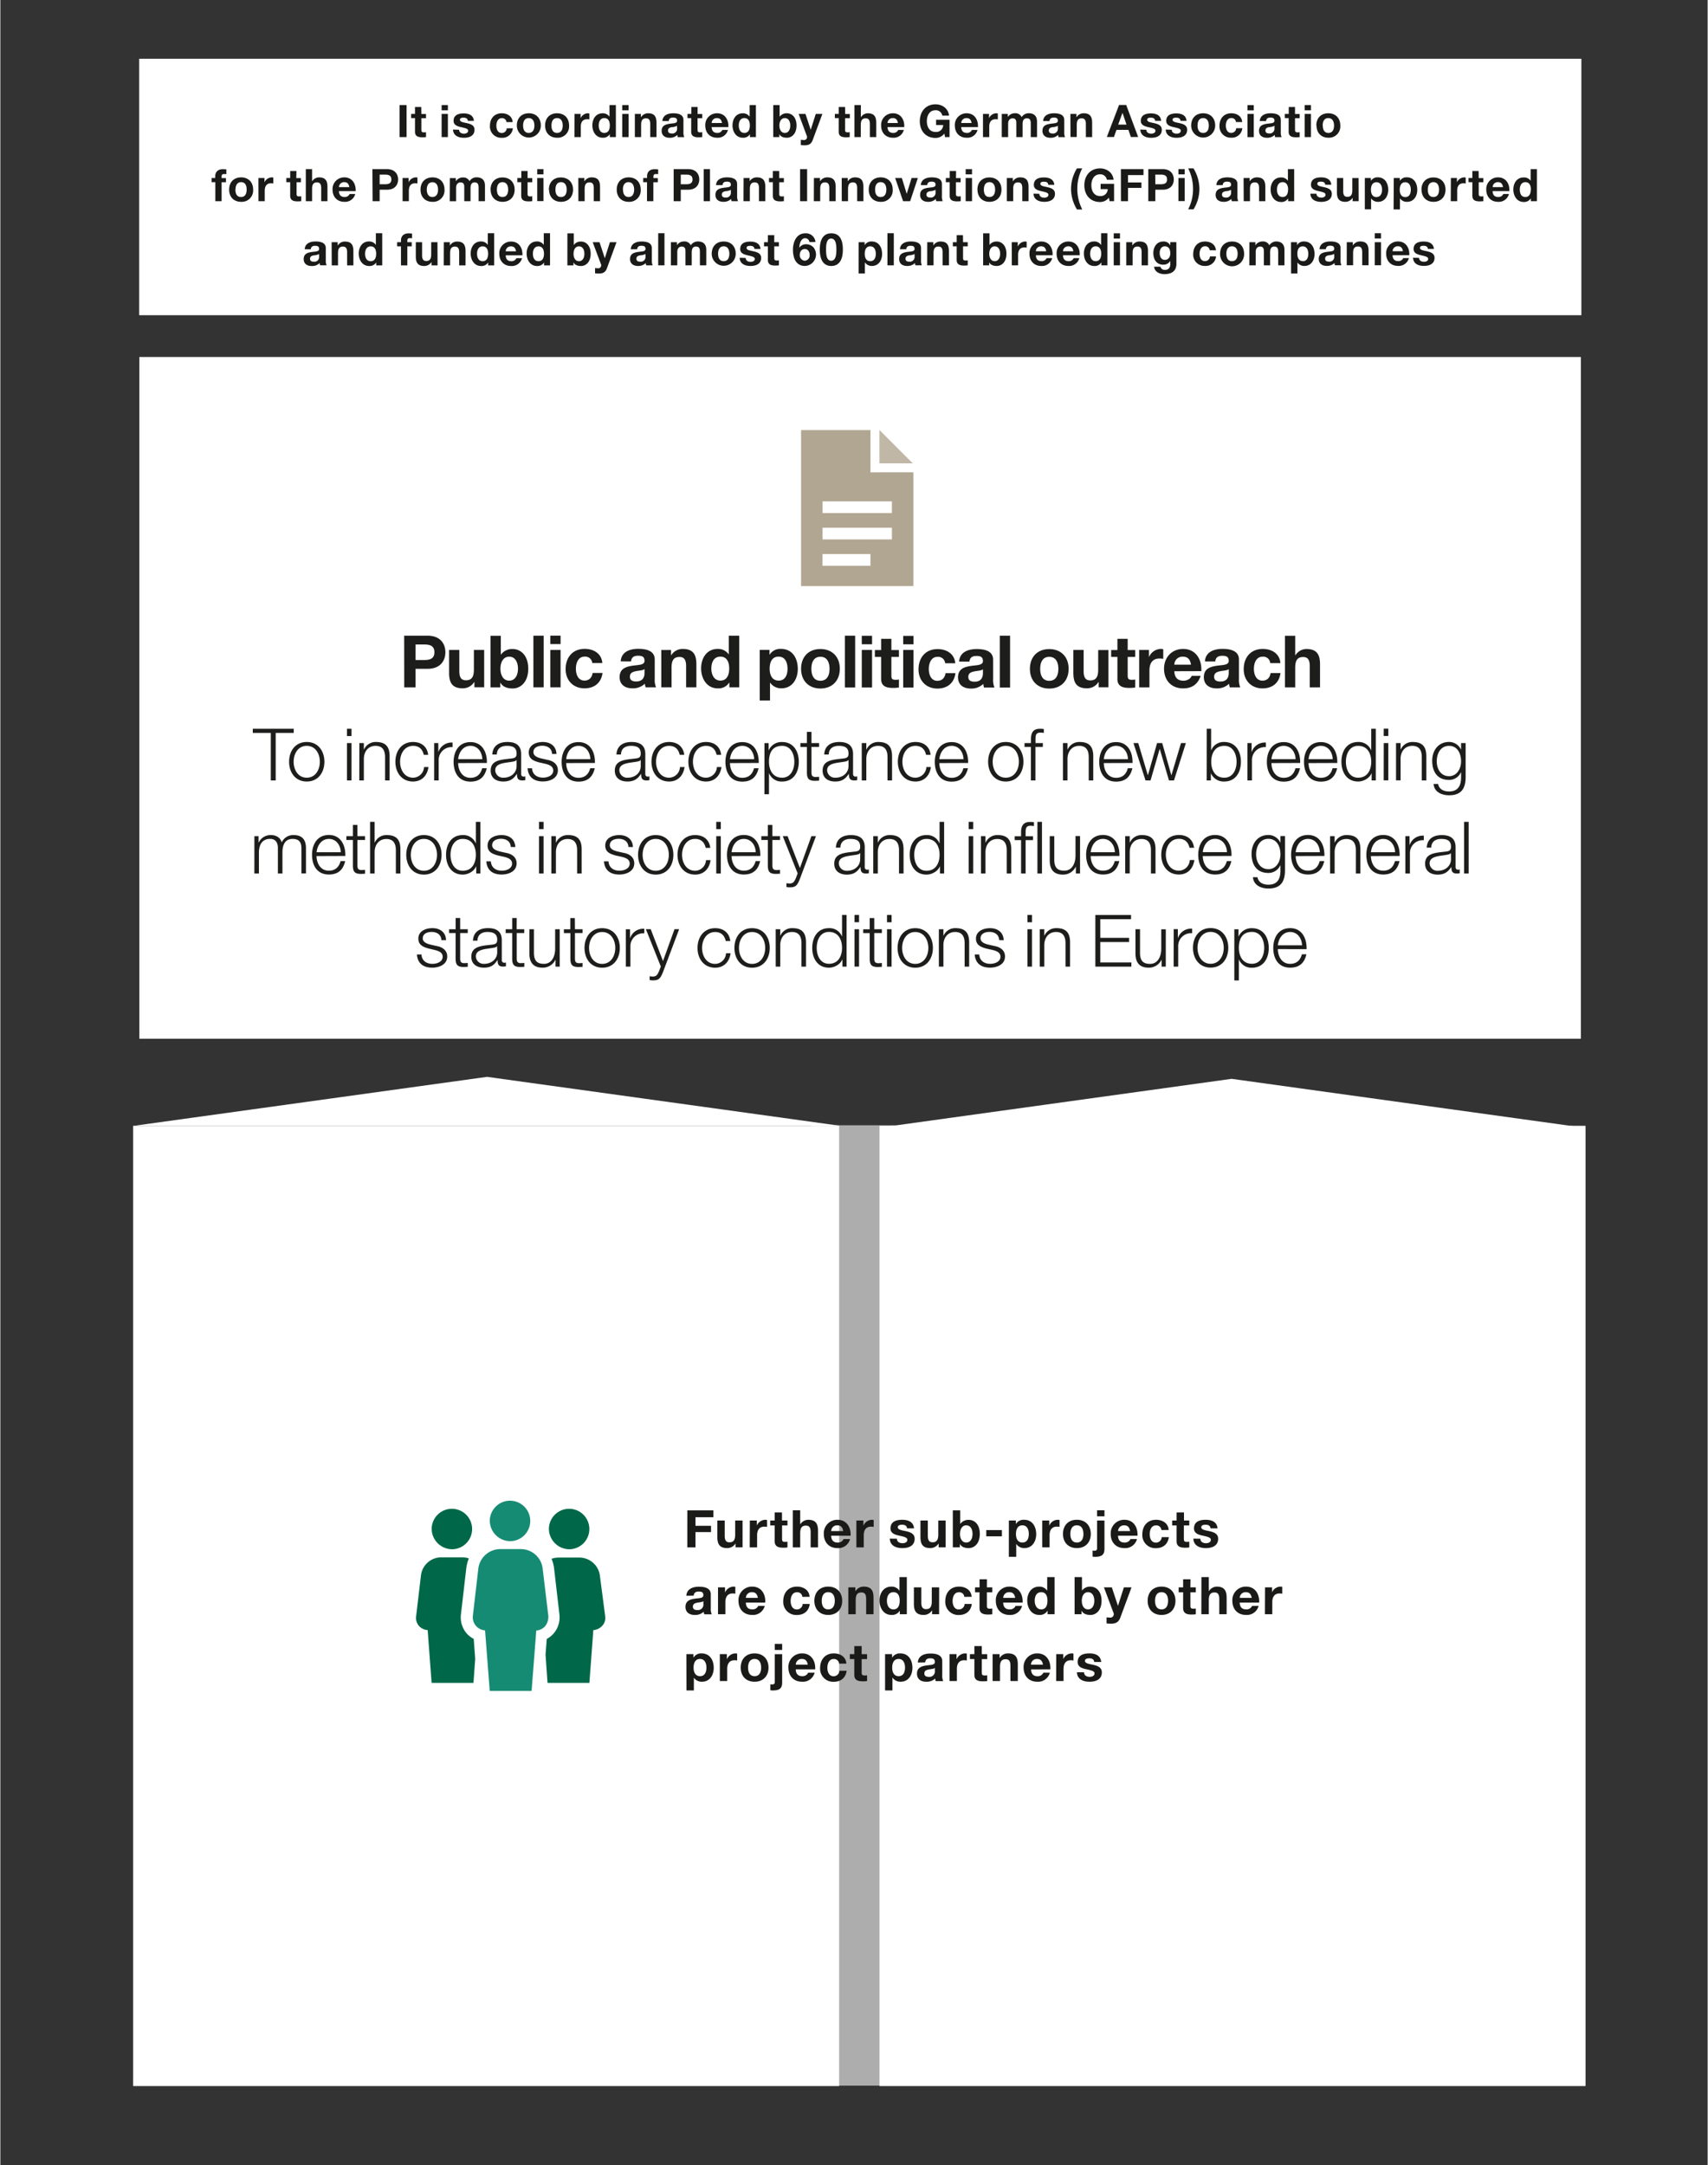 <svg width="640px" height="811px" id="Ebene_1" data-name="Ebene 1" xmlns="http://www.w3.org/2000/svg" xmlns:xlink="http://www.w3.org/1999/xlink" viewBox="0 0 818 1037"><rect x="0" y="0" width="818" height="1037" fill="#333333" stroke="none"/><defs><style>.cls-1{fill:none;}.cls-2,.cls-3{fill:#fff;}.cls-2{opacity:0.6;}.cls-4{clip-path:url(#clip-path);}.cls-5{fill:#1d1d1b;}.cls-6{fill:#c0b7a6;}.cls-7{fill:#b1a691;}.cls-8{clip-path:url(#clip-path-2);}.cls-9{fill:#1a1a18;}.cls-10{clip-path:url(#clip-path-3);}.cls-11{fill:#168b74;}.cls-12{fill:#006848;}.cls-13{clip-path:url(#clip-path-4);}</style><clipPath id="clip-path"><rect class="cls-1" x="101.24" y="182.53" width="618.6" height="295.17"/></clipPath><clipPath id="clip-path-2"><rect class="cls-1" x="101.2" y="49.97" width="635" height="81.31"/></clipPath><clipPath id="clip-path-3"><rect class="cls-1" x="199.13" y="718.83" width="795.22" height="92.28"/></clipPath><clipPath id="clip-path-4"><rect class="cls-1" x="328.23" y="723.39" width="285.94" height="86.35"/></clipPath></defs><rect class="cls-2" x="388.5" y="539" width="40.56" height="460"/><rect class="cls-3" x="66.5" y="28.14" width="691" height="122.84"/><rect class="cls-3" x="66.59" y="171" width="690.67" height="326.55"/><polygon class="cls-3" points="63.88 539.26 402.5 539.26 233.19 515.8 63.88 539.26"/><polygon class="cls-3" points="757.32 539.96 589.91 516.75 422.5 539.96 757.32 539.96"/><rect class="cls-3" x="63.6" y="539.25" width="338.28" height="459.95"/><rect class="cls-3" x="421.22" y="539.25" width="338.28" height="459.95"/><g class="cls-4"><path class="cls-5" d="M612.07,452.79c.35-3.26,2.33-6.38,5.9-6.38s5.59,3.08,5.69,6.38Zm13.77,1.83c.17-5-2.11-10.05-7.87-10.05s-8.08,4.75-8.08,9.46c0,5.1,2.39,9.47,8.08,9.47,4.51,0,6.86-2.35,7.8-6.41h-2.18c-.69,2.7-2.43,4.58-5.62,4.58-4.2,0-5.86-3.86-5.9-7.05Zm-34.62,15h2.18v-10h.06a6.39,6.39,0,0,0,6.21,3.91c5.45,0,8.05-4.4,8.05-9.47s-2.6-9.46-8.05-9.46a6.7,6.7,0,0,0-6.38,3.92h-.07v-3.4h-2ZM605.54,454c0,3.71-1.7,7.64-5.87,7.64-4.64,0-6.27-3.93-6.27-7.64,0-4,1.45-7.62,6.27-7.62,4.17,0,5.87,3.91,5.87,7.62m-25.67-7.62c4.2,0,6.28,3.81,6.28,7.62s-2.08,7.64-6.28,7.64-6.28-3.82-6.28-7.64,2.08-7.62,6.28-7.62m0-1.84c-5.48,0-8.46,4.33-8.46,9.46s3,9.47,8.46,9.47,8.46-4.33,8.46-9.47-3-9.46-8.46-9.46M562.15,463h2.18v-9.54A6.16,6.16,0,0,1,571,447v-2.18a6.61,6.61,0,0,0-6.76,4.43h-.07v-4.19h-2Zm-3.76-17.89h-2.18v9.4c0,3.64-1.63,7.18-5.38,7.18-3.47,0-4.68-1.7-4.79-4.93V445.09h-2.18v11.62c0,4.16,1.77,6.79,6.27,6.79a6.65,6.65,0,0,0,6.18-3.74h.07V463h2ZM524.64,463H541.9v-2H527v-9.78h13.8v-2H527v-8.95h14.74v-2H524.64ZM498,463h2.18V452.54c.07-3.5,2.15-6.13,5.62-6.13s4.54,2.32,4.54,5.41V463h2.18V451.47c0-4.27-1.52-6.9-6.55-6.9a6.06,6.06,0,0,0-5.72,3.6h-.07v-3.08H498Zm-5.9-21.25h2.18v-3.5h-2.18Zm0,21.25h2.18V445.09h-2.18Zm-11.38-12.66c-.14-3.88-3-5.75-6.55-5.75-3.16,0-6.73,1.39-6.73,5,0,3,2.15,4,5,4.78l2.81.62c2,.49,3.92,1.18,3.92,3.26,0,2.51-2.84,3.41-4.89,3.41-2.91,0-5.1-1.53-5.27-4.48h-2.18c.35,4.37,3.18,6.31,7.35,6.31,3.33,0,7.17-1.49,7.17-5.37,0-3.13-2.59-4.58-5.09-5l-2.92-.66c-1.49-.38-3.71-1.08-3.71-3,0-2.32,2.29-3.08,4.23-3.08,2.5,0,4.59,1.21,4.69,3.91ZM449.66,463h2.18V452.54c.07-3.5,2.15-6.13,5.62-6.13s4.55,2.32,4.55,5.41V463h2.17V451.47c0-4.27-1.52-6.9-6.54-6.9a6.07,6.07,0,0,0-5.73,3.6h-.07v-3.08h-2.18Zm-11.32-16.57c4.19,0,6.28,3.81,6.28,7.62s-2.09,7.64-6.28,7.64-6.28-3.82-6.28-7.64,2.08-7.62,6.28-7.62m0-1.84c-5.48,0-8.46,4.33-8.46,9.46s3,9.47,8.46,9.47,8.46-4.33,8.46-9.47-3-9.46-8.46-9.46m-13.53-2.84H427v-3.5h-2.18Zm0,21.25H427V445.09h-2.18Zm-6.1-23.26h-2.18v5.37h-3.12v1.84h3.12v12.24c0,3.05,1,4,3.88,4,.66,0,1.29-.07,1.94-.07v-1.87a16.61,16.61,0,0,1-1.87.11c-1.56-.11-1.77-.94-1.77-2.36V446.93h3.64v-1.84h-3.64Zm-9.47,2h2.18v-3.5h-2.18Zm0,21.25h2.18V445.09h-2.18Zm-3.79-24.75h-2.18v10.26h-.06a6.39,6.39,0,0,0-6.22-3.92c-5.44,0-8,4.4-8,9.46s2.59,9.47,8,9.47c2.61,0,5.45-1.59,6.39-3.91h.07V463h2ZM391.13,454c0-3.71,1.7-7.62,5.86-7.62,4.66,0,6.28,3.91,6.28,7.62s-1.62,7.64-6.28,7.64c-4.16,0-5.86-3.93-5.86-7.64m-19.64,9h2.18V452.54c.07-3.5,2.15-6.13,5.62-6.13s4.54,2.32,4.54,5.41V463H386V451.47c0-4.27-1.52-6.9-6.55-6.9a6.06,6.06,0,0,0-5.72,3.6h-.07v-3.08h-2.18Zm-11.32-16.57c4.2,0,6.28,3.81,6.28,7.62s-2.08,7.64-6.28,7.64-6.28-3.82-6.28-7.64,2.08-7.62,6.28-7.62m0-1.84c-5.48,0-8.46,4.33-8.46,9.46s3,9.47,8.46,9.47,8.46-4.33,8.46-9.47-3-9.46-8.46-9.46m-10.44,6.14c-.49-4.1-3.43-6.14-7.25-6.14-5.47,0-8.45,4.33-8.45,9.46s3,9.47,8.45,9.47c4,0,6.8-2.63,7.39-6.93h-2.19a5.32,5.32,0,0,1-5.2,5.1c-4.19,0-6.27-3.82-6.27-7.64s2.08-7.62,6.27-7.62c2.85,0,4.48,1.63,5.07,4.3Zm-33.29,12.21-.76,2c-.73,1.67-1.18,2.81-3.11,2.81a7.83,7.83,0,0,1-1.49-.17v1.83a5.38,5.38,0,0,0,1.65.17c2.74,0,3.47-.86,4.72-3.88l7.77-20.63H323l-5.51,15.26-5.89-15.26h-2.32Zm-16.75.06h2.18v-9.54a6.15,6.15,0,0,1,6.65-6.41v-2.18a6.61,6.61,0,0,0-6.76,4.43h-.07v-4.19h-2Zm-11.35-16.57c4.2,0,6.28,3.81,6.28,7.62s-2.08,7.64-6.28,7.64-6.28-3.82-6.28-7.64,2.09-7.62,6.28-7.62m0-1.84c-5.48,0-8.46,4.33-8.46,9.46s3,9.47,8.46,9.47,8.46-4.33,8.46-9.47-3-9.46-8.46-9.46m-13.09-4.85h-2.18v5.37H270v1.84h3.12v12.24c0,3.05,1,4,3.88,4,.66,0,1.28-.07,1.94-.07v-1.87a16.61,16.61,0,0,1-1.87.11c-1.56-.11-1.77-.94-1.77-2.36V446.93h3.64v-1.84h-3.64ZM268,445.09h-2.19v9.4c0,3.64-1.63,7.18-5.37,7.18-3.47,0-4.68-1.7-4.79-4.93V445.09h-2.18v11.62c0,4.16,1.77,6.79,6.27,6.79a6.67,6.67,0,0,0,6.18-3.74H266V463h2Zm-20.59-5.37h-2.18v5.37h-3.12v1.84h3.12v12.24c0,3.05,1,4,3.88,4,.66,0,1.28-.07,1.94-.07v-1.87a16.75,16.75,0,0,1-1.87.11c-1.56-.11-1.77-.94-1.77-2.36V446.93H251v-1.84h-3.64Zm-18.82,10.85c.07-2.92,2.08-4.16,4.79-4.16,2.56,0,4.68.72,4.68,3.67,0,2-1,2.22-2.81,2.43-4.72.55-9.6.73-9.6,5.75,0,3.62,2.7,5.24,6,5.24,3.44,0,5-1.32,6.52-3.64h.07c0,1.87.35,3.12,2.56,3.12a6.3,6.3,0,0,0,1.43-.14V461a2.12,2.12,0,0,1-.7.14,1.16,1.16,0,0,1-1.28-1.32v-9.51c0-4.78-3.43-5.75-6.58-5.75-4.1,0-7,1.8-7.25,6Zm9.47,5.48c0,3.5-2.91,5.62-6.25,5.62a3.73,3.73,0,0,1-4-3.54c0-3.51,4.61-3.47,8.32-4.13.59-.1,1.56-.28,1.84-.8H238Zm-17.75-16.33h-2.18v5.37H215v1.84h3.12v12.24c0,3.05,1,4,3.88,4,.65,0,1.28-.07,1.94-.07v-1.87a16.89,16.89,0,0,1-1.87.11c-1.57-.11-1.77-.94-1.77-2.36V446.93h3.64v-1.84h-3.64Zm-6.76,10.6c-.14-3.88-3-5.75-6.56-5.75-3.15,0-6.72,1.39-6.72,5,0,3,2.15,4,5,4.78L208,455c2,.49,3.92,1.18,3.92,3.26,0,2.51-2.84,3.41-4.89,3.41-2.92,0-5.1-1.53-5.27-4.48h-2.18c.34,4.37,3.18,6.31,7.34,6.31,3.34,0,7.18-1.49,7.18-5.37,0-3.13-2.6-4.58-5.09-5l-2.92-.66c-1.49-.38-3.71-1.08-3.71-3,0-2.32,2.29-3.08,4.23-3.08,2.5,0,4.58,1.21,4.69,3.91Z"/><path class="cls-5" d="M701.32,418.4h2.18V393.65h-2.18ZM685.57,406c.07-2.92,2.08-4.16,4.78-4.16s4.69.72,4.69,3.67c0,2-1,2.22-2.81,2.43-4.72.55-9.6.73-9.6,5.76,0,3.6,2.7,5.23,6,5.23s5-1.31,6.52-3.64h.07c0,1.88.35,3.12,2.56,3.12a6.3,6.3,0,0,0,1.43-.14v-1.83a2.12,2.12,0,0,1-.7.14,1.17,1.17,0,0,1-1.28-1.32v-9.51c0-4.78-3.43-5.75-6.59-5.75-4.09,0-7,1.8-7.24,6Zm9.47,5.48c0,3.5-2.92,5.62-6.25,5.62a3.73,3.73,0,0,1-4-3.54c0-3.51,4.61-3.47,8.32-4.13.59-.11,1.56-.28,1.84-.8H695Zm-21.86,6.93h2.18v-9.54a6.15,6.15,0,0,1,6.65-6.41v-2.18a6.61,6.61,0,0,0-6.76,4.43h-.07v-4.19h-2Zm-16.51-10.19c.34-3.26,2.33-6.38,5.9-6.38s5.58,3.08,5.68,6.38ZM670.43,410c.18-5-2.11-10.05-7.86-10.05s-8.08,4.75-8.08,9.46c0,5.11,2.39,9.47,8.08,9.47,4.5,0,6.86-2.35,7.79-6.42h-2.18c-.69,2.71-2.42,4.59-5.61,4.59-4.2,0-5.87-3.86-5.9-7ZM637.1,418.4h2.18V408c.07-3.5,2.15-6.13,5.62-6.13s4.55,2.32,4.55,5.4V418.4h2.17V406.89c0-4.27-1.52-6.9-6.54-6.9a6.07,6.07,0,0,0-5.73,3.6h-.07v-3.08H637.1Zm-16.49-10.19c.35-3.26,2.33-6.38,5.9-6.38s5.58,3.08,5.69,6.38ZM634.38,410c.17-5-2.11-10.05-7.87-10.05s-8.08,4.75-8.08,9.46c0,5.11,2.39,9.47,8.08,9.47,4.51,0,6.87-2.35,7.8-6.42h-2.18c-.69,2.71-2.43,4.59-5.62,4.59-4.2,0-5.86-3.86-5.9-7Zm-18.88-9.53h-2.18v3.09h-.07a6.3,6.3,0,0,0-5.69-3.61c-5.17,0-8.08,4.09-8.08,9,0,5.1,2.35,9.19,8.08,9.19a6.21,6.21,0,0,0,5.69-3.67h.07V417c0,4.37-1.74,6.76-5.76,6.76-2.43,0-4.75-.94-5.24-3.58h-2.18c.31,3.82,3.84,5.41,7.42,5.41,5.86,0,7.9-3.25,7.94-8.59Zm-7.94,15.85c-4,0-5.9-3.5-5.9-7.11s1.73-7.42,5.9-7.42,5.76,3.91,5.76,7.42-2,7.11-5.76,7.11m-31.45-8.15c.34-3.26,2.32-6.38,5.9-6.38s5.58,3.08,5.68,6.38ZM589.87,410c.18-5-2.11-10.05-7.86-10.05s-8.08,4.75-8.08,9.46c0,5.11,2.39,9.47,8.08,9.47,4.5,0,6.86-2.35,7.79-6.42h-2.18c-.69,2.71-2.42,4.59-5.61,4.59-4.2,0-5.87-3.86-5.9-7Zm-17.94-3.92c-.48-4.09-3.43-6.13-7.24-6.13-5.48,0-8.47,4.33-8.47,9.46s3,9.47,8.47,9.47c4,0,6.79-2.63,7.38-6.93h-2.18a5.34,5.34,0,0,1-5.2,5.1c-4.2,0-6.28-3.82-6.28-7.64s2.08-7.62,6.28-7.62c2.84,0,4.47,1.62,5.06,4.29Zm-33,12.28h2.18V408c.07-3.5,2.15-6.13,5.62-6.13s4.55,2.32,4.55,5.4V418.4h2.18V406.89c0-4.27-1.53-6.9-6.56-6.9a6.06,6.06,0,0,0-5.72,3.6h-.07v-3.08h-2.18ZM522.4,408.21c.35-3.26,2.33-6.38,5.9-6.38s5.59,3.08,5.69,6.38ZM536.17,410c.17-5-2.11-10.05-7.87-10.05s-8.08,4.75-8.08,9.46c0,5.11,2.39,9.47,8.08,9.47,4.51,0,6.86-2.35,7.8-6.42h-2.18c-.69,2.71-2.43,4.59-5.62,4.59-4.2,0-5.86-3.86-5.9-7Zm-18.86-9.53h-2.18v9.4c0,3.64-1.63,7.18-5.38,7.18-3.47,0-4.68-1.7-4.79-4.93V400.51h-2.18v11.62c0,4.16,1.77,6.79,6.28,6.79a6.65,6.65,0,0,0,6.17-3.74h.07v3.22h2ZM496.88,418.4h2.18V393.65h-2.18Zm-7.83,0h2.18v-16h3.53v-1.84h-3.53V399c0-1.94,0-3.47,2.39-3.47a9.38,9.38,0,0,1,1.6.17v-1.86a11,11,0,0,0-1.84-.14c-3.5,0-4.37,2.14-4.33,5.23v1.63H486v1.84h3.05Zm-19.2,0H472V408c.07-3.5,2.15-6.13,5.63-6.13s4.54,2.32,4.54,5.4V418.4h2.18V406.89c0-4.27-1.52-6.9-6.55-6.9a6.07,6.07,0,0,0-5.73,3.6H472v-3.08h-2.17Zm-5.91-21.26h2.18v-3.49h-2.18Zm0,21.26h2.18V400.51h-2.18Zm-11.76-24.75H450v10.26h-.07a6.36,6.36,0,0,0-6.2-3.92c-5.45,0-8.05,4.4-8.05,9.46s2.6,9.47,8.05,9.47c2.6,0,5.44-1.59,6.38-3.91h.07v3.39h2Zm-14.32,15.8c0-3.71,1.7-7.62,5.87-7.62,4.64,0,6.27,3.91,6.27,7.62s-1.63,7.64-6.27,7.64c-4.17,0-5.87-3.92-5.87-7.64m-19.64,8.95h2.18V408c.07-3.5,2.15-6.13,5.62-6.13s4.54,2.32,4.54,5.4V418.4h2.18V406.89c0-4.27-1.52-6.9-6.55-6.9a6.05,6.05,0,0,0-5.72,3.6h-.07v-3.08h-2.18ZM402.49,406c.07-2.92,2.08-4.16,4.79-4.16s4.68.72,4.68,3.67c0,2-1,2.22-2.81,2.43-4.72.55-9.61.73-9.61,5.76,0,3.6,2.7,5.23,6,5.23s5-1.31,6.52-3.64h.07c0,1.88.35,3.12,2.56,3.12a6.16,6.16,0,0,0,1.42-.14v-1.83a2,2,0,0,1-.69.14,1.16,1.16,0,0,1-1.28-1.32v-9.51c0-4.78-3.43-5.75-6.59-5.75-4.09,0-7,1.8-7.24,6Zm9.47,5.48c0,3.5-2.92,5.62-6.24,5.62a3.73,3.73,0,0,1-4-3.54c0-3.51,4.62-3.47,8.33-4.13.59-.11,1.56-.28,1.84-.8H412ZM382,418.33l-.76,2.05c-.73,1.66-1.18,2.81-3.12,2.81a7.92,7.92,0,0,1-1.49-.17v1.83a5.5,5.5,0,0,0,1.66.17c2.74,0,3.47-.87,4.72-3.88l7.76-20.63h-2.18l-5.51,15.26-5.9-15.26h-2.32ZM369.9,395.14h-2.18v5.37H364.6v1.84h3.12v12.24c0,3.05,1,4,3.88,4,.66,0,1.29-.07,1.94-.07v-1.87a16.61,16.61,0,0,1-1.87.1c-1.56-.1-1.77-.93-1.77-2.35V402.35h3.64v-1.84H369.9Zm-19.56,13.07c.34-3.26,2.32-6.38,5.89-6.38s5.58,3.08,5.69,6.38ZM364.1,410c.18-5-2.11-10.05-7.87-10.05s-8.08,4.75-8.08,9.46c0,5.11,2.4,9.47,8.08,9.47,4.51,0,6.87-2.35,7.8-6.42h-2.18c-.69,2.71-2.43,4.59-5.62,4.59-4.19,0-5.86-3.86-5.89-7ZM343,397.14h2.18v-3.49H343Zm0,21.26h2.18V400.51H343Zm-2.86-12.28c-.49-4.09-3.43-6.13-7.25-6.13-5.48,0-8.45,4.33-8.45,9.46s3,9.47,8.45,9.47c4,0,6.8-2.63,7.39-6.93h-2.19a5.32,5.32,0,0,1-5.2,5.1c-4.19,0-6.27-3.82-6.27-7.64s2.08-7.62,6.27-7.62c2.85,0,4.47,1.62,5.06,4.29ZM314,401.83c4.2,0,6.28,3.81,6.28,7.62s-2.08,7.64-6.28,7.64-6.28-3.82-6.28-7.64,2.09-7.62,6.28-7.62m0-1.84c-5.48,0-8.46,4.33-8.46,9.46s3,9.47,8.46,9.47,8.46-4.33,8.46-9.47-3-9.46-8.46-9.46m-10.92,5.75c-.13-3.88-3-5.75-6.55-5.75-3.15,0-6.72,1.38-6.72,5,0,3.05,2.14,4,5,4.78l2.81.62c2,.49,3.92,1.19,3.92,3.27,0,2.49-2.84,3.4-4.9,3.4-2.91,0-5.09-1.53-5.27-4.48h-2.17c.34,4.37,3.18,6.31,7.34,6.31,3.33,0,7.18-1.49,7.18-5.37,0-3.13-2.6-4.58-5.09-5l-2.92-.66c-1.49-.38-3.71-1.08-3.71-3,0-2.32,2.29-3.08,4.23-3.08,2.5,0,4.58,1.21,4.68,3.91ZM264,418.4h2.18V408c.07-3.5,2.15-6.13,5.61-6.13s4.55,2.32,4.55,5.4V418.4h2.18V406.89c0-4.27-1.52-6.9-6.55-6.9a6.05,6.05,0,0,0-5.72,3.6h-.07v-3.08H264Zm-5.91-21.26h2.18v-3.49h-2.18Zm0,21.26h2.18V400.51h-2.18Zm-11.37-12.66c-.14-3.88-3-5.75-6.56-5.75-3.15,0-6.72,1.38-6.72,5,0,3.05,2.15,4,5,4.78l2.81.62c2,.49,3.92,1.19,3.92,3.27,0,2.49-2.84,3.4-4.89,3.4-2.92,0-5.1-1.53-5.27-4.48h-2.18c.34,4.37,3.18,6.31,7.34,6.31,3.34,0,7.18-1.49,7.18-5.37,0-3.13-2.6-4.58-5.09-5l-2.92-.66c-1.49-.38-3.71-1.08-3.71-3,0-2.32,2.29-3.08,4.23-3.08,2.5,0,4.58,1.21,4.69,3.91ZM230,393.65h-2.18v10.26h-.07a6.38,6.38,0,0,0-6.21-3.92c-5.44,0-8,4.4-8,9.46s2.6,9.47,8,9.47c2.6,0,5.45-1.59,6.39-3.91H228v3.39h2Zm-14.32,15.8c0-3.71,1.7-7.62,5.86-7.62,4.65,0,6.28,3.91,6.28,7.62s-1.63,7.64-6.28,7.64c-4.16,0-5.86-3.92-5.86-7.64m-12.75-7.62c4.2,0,6.28,3.81,6.28,7.62s-2.08,7.64-6.28,7.64-6.27-3.82-6.27-7.64,2.08-7.62,6.27-7.62m0-1.84c-5.47,0-8.45,4.33-8.45,9.46s3,9.47,8.45,9.47,8.46-4.33,8.46-9.47-3-9.46-8.46-9.46M177.14,418.4h2.18V408c.07-3.5,2.15-6.13,5.62-6.13s4.55,2.32,4.55,5.4V418.4h2.18V406.89c0-4.27-1.53-6.9-6.56-6.9a6.06,6.06,0,0,0-5.72,3.6h-.07v-9.94h-2.18Zm-6.06-23.26h-2.17v5.37h-3.13v1.84h3.13v12.24c0,3.05,1,4,3.87,4,.66,0,1.29-.07,1.95-.07v-1.87a16.92,16.92,0,0,1-1.88.1c-1.56-.1-1.77-.93-1.77-2.35V402.35h3.65v-1.84h-3.65Zm-19.57,13.07c.35-3.26,2.33-6.38,5.9-6.38s5.59,3.08,5.69,6.38ZM165.28,410c.17-5-2.11-10.05-7.87-10.05s-8.08,4.75-8.08,9.46c0,5.11,2.39,9.47,8.08,9.47,4.51,0,6.86-2.35,7.8-6.42H163c-.69,2.71-2.43,4.59-5.62,4.59-4.2,0-5.86-3.86-5.9-7ZM121.7,418.4h2.18v-10c0-3.74,1.56-6.58,5.34-6.58,2.78,0,3.78,2,3.75,4.43V418.4h2.18V408.27c0-3.32,1.07-6.44,4.86-6.44,3.12,0,4.23,1.59,4.23,4.54v12h2.18V406.26c0-4.23-2-6.27-5.93-6.27a6.05,6.05,0,0,0-5.69,3.5c-.65-2.36-2.77-3.5-5.12-3.5a6.25,6.25,0,0,0-5.87,3.53h-.1v-3h-2Z"/><path class="cls-5" d="M702.05,355.93h-2.18V359h-.07a6.3,6.3,0,0,0-5.69-3.61c-5.17,0-8.08,4.09-8.08,9,0,5.11,2.36,9.19,8.08,9.19a6.19,6.19,0,0,0,5.69-3.67h.07v2.43c0,4.36-1.74,6.76-5.76,6.76-2.43,0-4.75-.94-5.24-3.58h-2.18c.31,3.82,3.85,5.41,7.42,5.41,5.86,0,7.9-3.25,7.94-8.59Zm-7.94,15.85c-4,0-5.9-3.5-5.9-7.11s1.74-7.42,5.9-7.42,5.76,3.91,5.76,7.42-2,7.11-5.76,7.11m-25.41,2h2.18V363.38c.06-3.5,2.15-6.13,5.62-6.13s4.54,2.32,4.54,5.41v11.16h2.18V362.31c0-4.27-1.52-6.9-6.55-6.9a6.09,6.09,0,0,0-5.73,3.6h-.06v-3.08H668.7Zm-5.91-21.25H665v-3.5h-2.18Zm0,21.25H665V355.93h-2.18ZM659,349.07h-2.18v10.26h-.07a6.38,6.38,0,0,0-6.21-3.92c-5.44,0-8,4.4-8,9.46s2.6,9.47,8,9.47c2.6,0,5.45-1.59,6.39-3.91H657v3.39h2Zm-14.32,15.8c0-3.71,1.7-7.62,5.86-7.62,4.65,0,6.28,3.91,6.28,7.62s-1.63,7.64-6.28,7.64c-4.16,0-5.86-3.92-5.86-7.64m-17.89-1.24c.34-3.26,2.32-6.38,5.9-6.38s5.58,3.08,5.68,6.38Zm13.76,1.83c.18-5-2.11-10-7.86-10s-8.08,4.75-8.08,9.46c0,5.11,2.38,9.47,8.08,9.47,4.5,0,6.86-2.35,7.79-6.41H638.3c-.69,2.71-2.42,4.58-5.61,4.58-4.2,0-5.87-3.86-5.9-7.05ZM609,363.63c.35-3.26,2.32-6.38,5.89-6.38s5.59,3.08,5.7,6.38Zm13.76,1.83c.18-5-2.11-10-7.87-10s-8.07,4.75-8.07,9.46c0,5.11,2.39,9.47,8.07,9.47,4.52,0,6.87-2.35,7.81-6.41h-2.18c-.7,2.71-2.43,4.58-5.63,4.58-4.19,0-5.86-3.86-5.89-7.05Zm-25.27,8.36h2.18v-9.53a6.17,6.17,0,0,1,6.66-6.42v-2.18a6.61,6.61,0,0,0-6.76,4.43h-.07v-4.19h-2Zm-19.51,0h2v-3.4H580a6.69,6.69,0,0,0,6.38,3.92c5.45,0,8-4.4,8-9.47s-2.59-9.46-8-9.46a6.39,6.39,0,0,0-6.21,3.92h-.07V349.07H578Zm14.32-8.95c0,3.72-1.7,7.64-5.86,7.64-4.65,0-6.28-3.92-6.28-7.64s1.63-7.62,6.28-7.62c4.16,0,5.86,3.91,5.86,7.62m-43.62,8.95h2.4l4.37-15.05h.06l4.4,15.05h2.4L568,355.93h-2.32l-4.58,15.33h-.07l-4.36-15.33h-2.46l-4.37,15.33h-.07l-4.58-15.33H542.9Zm-20-10.19c.35-3.26,2.33-6.38,5.9-6.38s5.58,3.08,5.68,6.38Zm13.77,1.83c.17-5-2.12-10-7.87-10s-8.08,4.75-8.08,9.46c0,5.11,2.39,9.47,8.08,9.47,4.5,0,6.86-2.35,7.8-6.41h-2.19c-.69,2.71-2.42,4.58-5.61,4.58-4.2,0-5.86-3.86-5.9-7.05Zm-33.34,8.36h2.18V363.38c.07-3.5,2.15-6.13,5.62-6.13s4.55,2.32,4.55,5.41v11.16h2.18V362.31c0-4.27-1.53-6.9-6.55-6.9a6.08,6.08,0,0,0-5.73,3.6h-.07v-3.08h-2.18Zm-9.61-17.89h-3.53v-1.56c0-1.94,0-3.47,2.39-3.47a9.27,9.27,0,0,1,1.59.17v-1.86a10.77,10.77,0,0,0-1.83-.14c-3.5,0-4.37,2.14-4.33,5.23v1.63H490.7v1.84h3.05v16.05h2.18V357.77h3.53Zm-17.78,1.32c4.2,0,6.28,3.81,6.28,7.62s-2.08,7.64-6.28,7.64-6.27-3.82-6.27-7.64,2.08-7.62,6.27-7.62m0-1.84c-5.48,0-8.45,4.33-8.45,9.46s3,9.47,8.45,9.47,8.46-4.33,8.46-9.47-3-9.46-8.46-9.46m-31.83,8.22c.35-3.26,2.32-6.38,5.9-6.38s5.58,3.08,5.69,6.38Zm13.77,1.83c.17-5-2.11-10-7.87-10s-8.08,4.75-8.08,9.46c0,5.11,2.39,9.47,8.08,9.47,4.51,0,6.86-2.35,7.8-6.41h-2.18c-.7,2.71-2.43,4.58-5.62,4.58-4.2,0-5.86-3.86-5.9-7.05Zm-17.95-3.91c-.48-4.1-3.43-6.14-7.25-6.14-5.47,0-8.45,4.33-8.45,9.46s3,9.47,8.45,9.47c4,0,6.8-2.63,7.39-6.93h-2.18a5.34,5.34,0,0,1-5.21,5.1c-4.19,0-6.27-3.82-6.27-7.64s2.08-7.62,6.27-7.62c2.85,0,4.48,1.63,5.07,4.3Zm-33,12.27h2.19V363.38c.07-3.5,2.15-6.13,5.61-6.13s4.55,2.32,4.55,5.41v11.16h2.18V362.31c0-4.27-1.53-6.9-6.55-6.9a6.07,6.07,0,0,0-5.72,3.6h-.07v-3.08h-2.19ZM396.9,361.41c.07-2.92,2.09-4.16,4.79-4.16s4.68.72,4.68,3.67c0,2-1,2.22-2.81,2.43-4.71.55-9.6.73-9.6,5.76,0,3.61,2.7,5.23,6,5.23s5-1.31,6.52-3.64h.07c0,1.88.34,3.12,2.56,3.12a5.7,5.7,0,0,0,1.42-.14v-1.83a2.07,2.07,0,0,1-.7.14,1.17,1.17,0,0,1-1.28-1.32v-9.51c0-4.78-3.43-5.75-6.58-5.75-4.1,0-7,1.8-7.25,6Zm9.47,5.48c0,3.5-2.91,5.62-6.24,5.62a3.72,3.72,0,0,1-4-3.54c0-3.51,4.61-3.47,8.32-4.13.59-.1,1.57-.28,1.84-.8h.07Zm-17.75-16.33h-2.18v5.37h-3.12v1.84h3.12V370c0,3.05,1,4,3.88,4,.66,0,1.28-.07,1.94-.07v-1.87a16.75,16.75,0,0,1-1.87.11c-1.56-.11-1.77-.94-1.77-2.36V357.77h3.64v-1.84h-3.64Zm-22.53,29.88h2.18v-10h.07a6.39,6.39,0,0,0,6.21,3.91c5.45,0,8-4.4,8-9.47s-2.59-9.46-8-9.46a6.69,6.69,0,0,0-6.38,3.92h-.07v-3.4h-2Zm14.32-15.57c0,3.72-1.7,7.64-5.86,7.64-4.65,0-6.28-3.92-6.28-7.64,0-4.05,1.46-7.62,6.28-7.62,4.16,0,5.86,3.91,5.86,7.62m-30.83-1.24c.35-3.26,2.33-6.38,5.9-6.38s5.58,3.08,5.69,6.38Zm13.77,1.83c.17-5-2.11-10-7.87-10s-8.08,4.75-8.08,9.46c0,5.11,2.39,9.47,8.08,9.47,4.51,0,6.86-2.35,7.8-6.41H361.1c-.69,2.71-2.43,4.58-5.62,4.58-4.2,0-5.86-3.86-5.9-7.05Zm-18-3.91c-.48-4.1-3.43-6.14-7.24-6.14-5.48,0-8.46,4.33-8.46,9.46s3,9.47,8.46,9.47c4,0,6.79-2.63,7.38-6.93h-2.18a5.34,5.34,0,0,1-5.2,5.1c-4.2,0-6.28-3.82-6.28-7.64s2.08-7.62,6.28-7.62c2.84,0,4.47,1.63,5.06,4.3Zm-17.68,0c-.49-4.1-3.43-6.14-7.25-6.14-5.48,0-8.45,4.33-8.45,9.46s3,9.47,8.45,9.47c4,0,6.8-2.63,7.39-6.93h-2.19a5.32,5.32,0,0,1-5.2,5.1c-4.19,0-6.27-3.82-6.27-7.64s2.08-7.62,6.27-7.62c2.85,0,4.48,1.63,5.06,4.3Zm-30.32-.14c.06-2.92,2.08-4.16,4.78-4.16s4.69.72,4.69,3.67c0,2-1,2.22-2.81,2.43-4.72.55-9.61.73-9.61,5.76,0,3.61,2.7,5.23,6,5.23s5-1.31,6.52-3.64H307c0,1.88.35,3.12,2.56,3.12a5.65,5.65,0,0,0,1.42-.14v-1.83a2,2,0,0,1-.69.14,1.16,1.16,0,0,1-1.28-1.32v-9.51c0-4.78-3.43-5.75-6.59-5.75-4.09,0-7,1.8-7.24,6Zm9.47,5.48c0,3.5-2.92,5.62-6.25,5.62a3.72,3.72,0,0,1-4-3.54c0-3.51,4.62-3.47,8.33-4.13.59-.1,1.56-.28,1.84-.8h.07Zm-35.72-3.26c.34-3.26,2.32-6.38,5.9-6.38s5.58,3.08,5.68,6.38Zm13.76,1.83c.18-5-2.11-10-7.86-10s-8.08,4.75-8.08,9.46c0,5.11,2.39,9.47,8.08,9.47,4.5,0,6.86-2.35,7.79-6.41h-2.18c-.69,2.71-2.42,4.58-5.61,4.58-4.2,0-5.87-3.86-5.9-7.05Zm-18.41-4.3c-.14-3.88-3-5.75-6.56-5.75-3.15,0-6.72,1.39-6.72,5,0,3.05,2.15,4,5,4.78l2.81.63c2,.49,3.92,1.18,3.92,3.26,0,2.5-2.84,3.4-4.89,3.4-2.91,0-5.1-1.53-5.27-4.48H252.6c.34,4.37,3.18,6.31,7.34,6.31,3.34,0,7.18-1.49,7.18-5.37,0-3.12-2.59-4.58-5.09-5l-2.92-.66c-1.49-.38-3.71-1.08-3.71-3,0-2.32,2.29-3.08,4.23-3.08,2.5,0,4.58,1.21,4.69,3.91Zm-28.58.25c.07-2.92,2.08-4.16,4.79-4.16s4.68.72,4.68,3.67c0,2-1,2.22-2.81,2.43-4.72.55-9.6.73-9.6,5.76,0,3.61,2.7,5.23,6,5.23s5-1.31,6.52-3.64h.07c0,1.88.34,3.12,2.56,3.12a5.7,5.7,0,0,0,1.42-.14v-1.83a2.07,2.07,0,0,1-.7.14,1.17,1.17,0,0,1-1.28-1.32v-9.51c0-4.78-3.43-5.75-6.58-5.75-4.1,0-7,1.8-7.25,6Zm9.47,5.48c0,3.5-2.91,5.62-6.24,5.62a3.72,3.72,0,0,1-4-3.54c0-3.51,4.62-3.47,8.33-4.13.58-.1,1.56-.28,1.83-.8h.07Zm-28-3.26c.34-3.26,2.32-6.38,5.9-6.38s5.58,3.08,5.68,6.38Zm13.76,1.83c.17-5-2.11-10-7.86-10s-8.08,4.75-8.08,9.46c0,5.11,2.38,9.47,8.08,9.47,4.5,0,6.86-2.35,7.79-6.41h-2.18c-.69,2.71-2.42,4.58-5.61,4.58-4.2,0-5.87-3.86-5.9-7.05Zm-25.27,8.36h2.18v-9.53a6.16,6.16,0,0,1,6.66-6.42v-2.18a6.6,6.6,0,0,0-6.76,4.43h-.07v-4.19h-2Zm-2.86-12.27c-.48-4.1-3.43-6.14-7.25-6.14-5.47,0-8.45,4.33-8.45,9.46s3,9.47,8.45,9.47c4,0,6.8-2.63,7.39-6.93H203a5.34,5.34,0,0,1-5.21,5.1c-4.19,0-6.27-3.82-6.27-7.64s2.08-7.62,6.27-7.62c2.85,0,4.48,1.63,5.07,4.3Zm-33,12.27h2.19V363.38c.07-3.5,2.15-6.13,5.61-6.13s4.55,2.32,4.55,5.41v11.16h2.18V362.31c0-4.27-1.52-6.9-6.55-6.9a6.07,6.07,0,0,0-5.72,3.6h-.07v-3.08H172Zm-5.9-21.25h2.18v-3.5h-2.18Zm0,21.25h2.18V355.93h-2.18ZM146.8,357.25c4.19,0,6.27,3.81,6.27,7.62s-2.08,7.64-6.27,7.64-6.28-3.82-6.28-7.64,2.08-7.62,6.28-7.62m0-1.84c-5.49,0-8.46,4.33-8.46,9.46s3,9.47,8.46,9.47,8.45-4.33,8.45-9.47-3-9.46-8.45-9.46m-25.86-4.34h8.63v22.75h2.35V351.07h8.64v-2H120.94Z"/><path class="cls-5" d="M615.48,329.24h4.91v-9.4c0-3.64,1.15-5.13,3.82-5.13,2.29,0,3.16,1.46,3.16,4.41v10.12h4.92v-11c0-4.43-1.32-7.38-6.55-7.38a6.3,6.3,0,0,0-5.24,3h-.11v-9.32h-4.91Zm-2.19-11.62c-.31-4.57-4.19-6.79-8.42-6.79-5.83,0-9.15,4.13-9.15,9.71,0,5.38,3.63,9.19,9,9.19,4.72,0,8-2.6,8.63-7.35h-4.75c-.31,2.18-1.62,3.64-3.91,3.64-3.09,0-4.09-3.09-4.09-5.66s1-5.82,4.19-5.82a3.35,3.35,0,0,1,3.64,3.08Zm-31.19-.79c.17-1.94,1.39-2.71,3.26-2.71s3.19.32,3.19,2.43-2.81,1.91-5.83,2.36-6.1,1.38-6.1,5.45c0,3.67,2.71,5.37,6.1,5.37a8.23,8.23,0,0,0,6-2.22,7.17,7.17,0,0,0,.34,1.73h5a9.17,9.17,0,0,1-.62-4v-9.33c0-4.3-4.3-5.1-7.87-5.1-4,0-8.15,1.39-8.42,6Zm6.45,5.48c0,1.08-.14,4.13-4,4.13-1.59,0-3-.45-3-2.29s1.39-2.32,2.92-2.64,3.26-.31,4.09-1Zm-26.08-3.95a3.88,3.88,0,0,1,4.09-3.82c2.39,0,3.47,1.32,3.92,3.82Zm12.93,3.11c.35-5.51-2.6-10.64-8.7-10.64-5.44,0-9.15,4.09-9.15,9.46,0,5.56,3.5,9.44,9.15,9.44,4.06,0,7-1.81,8.39-6h-4.33c-.31,1.12-1.91,2.33-3.89,2.33-2.74,0-4.26-1.42-4.4-4.55Zm-29.77,7.77h4.92v-8.08c0-3.15,1.25-5.75,4.85-5.75a9.33,9.33,0,0,1,1.77.17V311a3.48,3.48,0,0,0-1.07-.18,6.35,6.35,0,0,0-5.73,3.81h-.06v-3.32h-4.68ZM540.13,306h-4.92v5.37h-3v3.29h3v10.58c0,3.56,2.64,4.26,5.65,4.26a18.62,18.62,0,0,0,2.88-.18v-3.84a7.17,7.17,0,0,1-1.52.14c-1.67,0-2.09-.42-2.09-2.08v-8.88h3.61v-3.29h-3.61Zm-9.22,5.37H526v9.4c0,3.64-1.14,5.13-3.81,5.13-2.29,0-3.16-1.46-3.16-4.41V311.32H514.1v11c0,4.43,1.31,7.38,6.55,7.38a6.42,6.42,0,0,0,5.48-3h.1v2.49h4.68Zm-32.7,9c0-2.87,1-5.75,4.34-5.75s4.36,2.88,4.36,5.75-1,5.73-4.36,5.73-4.34-2.88-4.34-5.73m-4.92,0c0,5.7,3.63,9.44,9.26,9.44s9.28-3.74,9.28-9.44-3.63-9.46-9.28-9.46-9.26,3.74-9.26,9.46m-14.43,8.95h4.92V304.49h-4.92Zm-14.55-12.41c.18-1.94,1.39-2.71,3.27-2.71s3.19.32,3.19,2.43-2.81,1.91-5.83,2.36-6.1,1.38-6.1,5.45c0,3.67,2.7,5.37,6.1,5.37a8.2,8.2,0,0,0,6-2.22,7.7,7.7,0,0,0,.35,1.73h5a9.15,9.15,0,0,1-.63-4v-9.33c0-4.3-4.29-5.1-7.86-5.1-4,0-8.15,1.39-8.43,6Zm6.46,5.48c0,1.08-.14,4.13-4,4.13-1.6,0-3-.45-3-2.29s1.38-2.32,2.91-2.64,3.26-.31,4.1-1Zm-13.27-4.69c-.32-4.57-4.2-6.79-8.43-6.79-5.82,0-9.15,4.13-9.15,9.71,0,5.38,3.64,9.19,9.05,9.19,4.71,0,8-2.6,8.63-7.35h-4.75c-.31,2.18-1.63,3.64-3.92,3.64-3.08,0-4.09-3.09-4.09-5.66s1-5.82,4.2-5.82a3.36,3.36,0,0,1,3.64,3.08Zm-20-13.13h-4.92v4.05h4.92Zm-4.92,24.75h4.92V311.32h-4.92ZM426.91,306H422v5.37h-3v3.29h3v10.58c0,3.56,2.63,4.26,5.64,4.26a18.7,18.7,0,0,0,2.88-.18v-3.84a7.11,7.11,0,0,1-1.52.14c-1.67,0-2.09-.42-2.09-2.08v-8.88h3.61v-3.29h-3.61Zm-9.26-1.46h-4.92v4.05h4.92Zm-4.92,24.75h4.92V311.32h-4.92Zm-8.1,0h4.92V304.49h-4.92Zm-16.05-8.95c0-2.87,1-5.75,4.33-5.75s4.37,2.88,4.37,5.75-1,5.73-4.37,5.73-4.33-2.88-4.33-5.73m-4.93,0c0,5.7,3.64,9.44,9.26,9.44s9.29-3.74,9.29-9.44-3.64-9.46-9.29-9.46-9.26,3.74-9.26,9.46M372.89,326c-3.2,0-4.3-2.77-4.3-5.69s1-5.79,4.26-5.79,4.3,2.95,4.3,5.79-1,5.69-4.26,5.69m-9.05,9.53h4.92V327h.07a6.39,6.39,0,0,0,5.38,2.7c5.23,0,7.86-4.47,7.86-9.26,0-5.1-2.52-9.64-8.14-9.64a6,6,0,0,0-5.34,2.77h-.07v-2.28h-4.68Zm-14.63-15.32c0,2.95-1,5.79-4.23,5.79-3.06,0-4.34-2.95-4.34-5.76s1.11-5.72,4.34-5.72,4.23,2.77,4.23,5.69m.07,9H354V304.49H349v9H349a6.19,6.19,0,0,0-5.31-2.67c-5.27,0-7.94,4.47-7.94,9.29s2.64,9.61,8,9.61a6,6,0,0,0,5.45-2.77h.07Zm-32.61,0h4.91v-9.4c0-3.64,1.15-5.13,3.82-5.13,2.29,0,3.16,1.46,3.16,4.41v10.12h4.92v-11c0-4.43-1.32-7.38-6.55-7.38a6.39,6.39,0,0,0-5.48,3h-.11v-2.49h-4.67Zm-14.5-12.41c.18-1.94,1.39-2.71,3.26-2.71s3.2.32,3.2,2.43-2.82,1.91-5.83,2.36-6.1,1.38-6.1,5.45c0,3.67,2.7,5.37,6.1,5.37a8.22,8.22,0,0,0,6-2.22,7.7,7.7,0,0,0,.35,1.73h5a9.15,9.15,0,0,1-.63-4v-9.33c0-4.3-4.29-5.1-7.87-5.1-4,0-8.14,1.39-8.42,6Zm6.46,5.48c0,1.08-.14,4.13-4,4.13-1.59,0-3-.45-3-2.29s1.38-2.32,2.91-2.64,3.26-.31,4.1-1Zm-20.22-4.69c-.32-4.57-4.2-6.79-8.43-6.79-5.82,0-9.15,4.13-9.15,9.71,0,5.38,3.64,9.19,9.05,9.19,4.71,0,8-2.6,8.63-7.35h-4.75c-.31,2.18-1.63,3.64-3.92,3.64-3.08,0-4.09-3.09-4.09-5.66s1-5.82,4.2-5.82a3.36,3.36,0,0,1,3.64,3.08Zm-20-13.13h-4.92v4.05h4.92Zm-4.92,24.75h4.92V311.32h-4.92Zm-8.1,0h4.92V304.49h-4.92ZM248,320.29c0,3-1.28,5.73-4.2,5.73s-4.2-2.74-4.2-5.73,1.29-5.75,4.2-5.75,4.2,2.74,4.2,5.75m-13.14,8.95h4.67V327h.07c1.08,2,3.27,2.77,5.9,2.77,3.57,0,7.42-2.88,7.42-9.47s-3.85-9.43-7.42-9.43a6.63,6.63,0,0,0-5.65,2.67h-.07v-9h-4.92Zm-3.06-17.92h-4.92v9.4c0,3.64-1.15,5.13-3.82,5.13-2.29,0-3.16-1.46-3.16-4.41V311.32H215v11c0,4.43,1.31,7.38,6.54,7.38a6.44,6.44,0,0,0,5.49-3h.1v2.49h4.68Zm-32.86-2.61h4.23c2.53,0,4.79.56,4.79,3.71s-2.26,3.72-4.79,3.72h-4.23Zm-5.44,20.53h5.44v-8.88h5.72c6.17,0,8.56-3.91,8.56-7.94s-2.39-7.93-8.56-7.93H193.47Z"/></g><polygon class="cls-6" points="421.19 221.94 437.16 221.94 421.19 205.97 421.19 221.94"/><path class="cls-7" d="M427.16,245.75H393.91v-5.6h33.25Zm0,12.62H393.91v-5.61h33.25ZM416.89,271h-23v-5.61h23Zm0-44.75V206H383.64v74.73h53.8V226.23Z"/><g class="cls-8"><path class="cls-9" d="M676.86,123.45c.13,3,2.65,3.91,5.22,3.91s5.07-.94,5.07-3.86c0-2.07-1.74-2.71-3.52-3.12s-3.46-.56-3.46-1.65c0-.91,1-1,1.7-1,1.09,0,2,.32,2.08,1.51h2.9c-.24-2.73-2.47-3.55-4.9-3.55s-4.83.73-4.83,3.57c0,2,1.76,2.58,3.52,3,2.2.48,3.46.8,3.46,1.72,0,1.08-1.11,1.42-2,1.42-1.2,0-2.32-.54-2.34-1.87Zm-9.81-3.13a2.42,2.42,0,0,1,2.54-2.37c1.48,0,2.15.82,2.43,2.37Zm8,1.93c.21-3.42-1.61-6.6-5.39-6.6a5.58,5.58,0,0,0-5.68,5.87c0,3.44,2.17,5.84,5.68,5.84a5,5,0,0,0,5.2-3.74h-2.69a2.5,2.5,0,0,1-2.41,1.44c-1.69,0-2.64-.88-2.73-2.81Zm-13.54-10.53h-3v2.51h3Zm-3,15.34h3V116h-3Zm-13.43,0h3.05v-5.82c0-2.26.71-3.18,2.36-3.18,1.43,0,2,.9,2,2.72v6.28h3.05v-6.83c0-2.75-.82-4.58-4.06-4.58a4,4,0,0,0-3.4,1.85H648V116h-2.9Zm-10-7.69c.1-1.21.86-1.68,2-1.68s2,.19,2,1.51-1.75,1.18-3.62,1.46-3.78.86-3.78,3.37c0,2.28,1.68,3.33,3.78,3.33a5.11,5.11,0,0,0,3.75-1.37,4.32,4.32,0,0,0,.21,1.07h3.09a5.67,5.67,0,0,1-.39-2.47v-5.78c0-2.66-2.66-3.16-4.87-3.16-2.5,0-5,.86-5.22,3.72Zm4,3.39a2.27,2.27,0,0,1-2.48,2.56c-1,0-1.87-.28-1.87-1.42s.86-1.44,1.81-1.63a6.13,6.13,0,0,0,2.54-.64Zm-15,2.3c-2,0-2.66-1.72-2.66-3.52S622,118,624,118s2.66,1.83,2.66,3.59-.64,3.52-2.64,3.52M618.41,131h3.05v-5.28h0a3.94,3.94,0,0,0,3.33,1.67c3.24,0,4.87-2.77,4.87-5.73,0-3.17-1.56-6-5.05-6a3.69,3.69,0,0,0-3.3,1.72h-.05V116h-2.9Zm-20-3.91h3.05v-6.45c0-2.17,1.46-2.55,2.06-2.55,1.94,0,1.85,1.48,1.85,2.77v6.23h3v-6.19c0-1.4.32-2.81,2-2.81s1.87,1.22,1.87,2.7v6.3h3v-7.44c0-2.87-1.7-4-4.06-4A4,4,0,0,0,608,117.5a3.3,3.3,0,0,0-3.24-1.85,4,4,0,0,0-3.4,1.81h-.05V116h-2.87Zm-11-5.54c0-1.78.63-3.57,2.69-3.57s2.71,1.79,2.71,3.57-.63,3.54-2.71,3.54-2.69-1.78-2.69-3.54m-3,0a5.75,5.75,0,1,0,11.49,0c0-3.55-2.25-5.87-5.75-5.87s-5.74,2.32-5.74,5.87m-2-1.66c-.2-2.83-2.6-4.21-5.22-4.21-3.61,0-5.67,2.56-5.67,6a5.38,5.38,0,0,0,5.6,5.69,5,5,0,0,0,5.35-4.55h-2.94a2.34,2.34,0,0,1-2.43,2.25c-1.91,0-2.53-1.91-2.53-3.5s.64-3.61,2.6-3.61a2.07,2.07,0,0,1,2.25,1.91Zm-24.48,4.58c-1.86,0-2.47-1.74-2.47-3.33s.76-3.16,2.47-3.16c2,0,2.61,1.61,2.61,3.42,0,1.59-.86,3.07-2.61,3.07m5.51-8.49h-2.9v1.49h-.05a3.45,3.45,0,0,0-3.31-1.79c-3.11,0-4.76,2.62-4.76,5.5,0,3,1.41,5.59,4.74,5.59a3.74,3.74,0,0,0,3.33-1.72h.05v1.46c0,1.59-.75,2.75-2.45,2.75a2.06,2.06,0,0,1-2.28-1.52h-3c.15,2.53,2.71,3.56,4.9,3.56,5.11,0,5.76-3.09,5.76-4.92Zm-24,11.11h3.05v-5.82c0-2.26.71-3.18,2.37-3.18,1.42,0,1.95.9,1.95,2.72v6.28h3.05v-6.83c0-2.75-.81-4.58-4.06-4.58a3.94,3.94,0,0,0-3.39,1.85h-.07V116h-2.9Zm-3-15.34h-3v2.51h3Zm-3,15.34h3V116h-3Zm-6-5.58c0,1.82-.6,3.58-2.62,3.58s-2.68-1.82-2.68-3.56.68-3.55,2.68-3.55,2.62,1.72,2.62,3.53m.05,5.58h2.9V111.72h-3v5.59h-.05a3.8,3.8,0,0,0-3.28-1.66c-3.27,0-4.92,2.77-4.92,5.76s1.63,6,5,6a3.66,3.66,0,0,0,3.37-1.72h.05Zm-18.35-6.74a2.42,2.42,0,0,1,2.54-2.37c1.48,0,2.15.82,2.43,2.37Zm8,1.93c.21-3.42-1.61-6.6-5.39-6.6a5.57,5.57,0,0,0-5.67,5.87c0,3.44,2.17,5.84,5.67,5.84a5,5,0,0,0,5.19-3.74h-2.68a2.5,2.5,0,0,1-2.41,1.44c-1.69,0-2.64-.88-2.73-2.81Zm-21-1.93a2.41,2.41,0,0,1,2.54-2.37c1.48,0,2.14.82,2.42,2.37Zm8,1.93c.22-3.42-1.61-6.6-5.39-6.6a5.57,5.57,0,0,0-5.67,5.87c0,3.44,2.17,5.84,5.67,5.84a5,5,0,0,0,5.2-3.74h-2.68a2.53,2.53,0,0,1-2.41,1.44c-1.7,0-2.64-.88-2.73-2.81Zm-19.52,4.81h3v-5c0-2,.78-3.57,3-3.57a6,6,0,0,1,1.1.1v-2.83a2.41,2.41,0,0,0-.67-.11,3.93,3.93,0,0,0-3.54,2.37h-.05V116h-2.89Zm-5.6-5.54c0,1.85-.8,3.54-2.6,3.54s-2.61-1.69-2.61-3.54.8-3.57,2.61-3.57,2.6,1.7,2.6,3.57m-8.15,5.54h2.9v-1.42h0c.67,1.23,2,1.72,3.66,1.72,2.21,0,4.6-1.78,4.6-5.86s-2.39-5.85-4.6-5.85a4.09,4.09,0,0,0-3.5,1.66h0v-5.59h-3.05Zm-9.67-14.44H458.2V116h-1.84v2h1.84v6.56c0,2.21,1.64,2.64,3.5,2.64a11.25,11.25,0,0,0,1.79-.11V124.7a5.15,5.15,0,0,1-.95.08c-1,0-1.29-.25-1.29-1.28V118h2.24v-2h-2.24Zm-17.13,14.44h3.05v-5.82c0-2.26.71-3.18,2.37-3.18,1.42,0,1.95.9,1.95,2.72v6.28h3.05v-6.83c0-2.75-.81-4.58-4.06-4.58a4,4,0,0,0-3.39,1.85H447V116h-2.9Zm-10.05-7.69c.11-1.21.86-1.68,2-1.68s2,.19,2,1.51-1.75,1.18-3.61,1.46-3.78.86-3.78,3.37c0,2.28,1.67,3.33,3.78,3.33A5.1,5.1,0,0,0,438.2,126a4.32,4.32,0,0,0,.21,1.07h3.09a5.69,5.69,0,0,1-.38-2.47v-5.78c0-2.66-2.67-3.16-4.88-3.16-2.49,0-5.05.86-5.22,3.72Zm4,3.39a2.27,2.27,0,0,1-2.48,2.56c-1,0-1.87-.28-1.87-1.42s.86-1.44,1.81-1.63a6.08,6.08,0,0,0,2.54-.64Zm-13,4.3h3.05V111.72h-3.05Zm-8.22-2c-2,0-2.66-1.72-2.66-3.52s.64-3.59,2.64-3.59,2.67,1.83,2.67,3.59-.65,3.52-2.65,3.52m-5.6,5.91h3v-5.28h.05a4,4,0,0,0,3.33,1.67c3.25,0,4.88-2.77,4.88-5.73,0-3.17-1.57-6-5-6a3.7,3.7,0,0,0-3.31,1.72h-.05V116h-2.89Zm-15.58-11.49c0-1.57,0-5.25,2.45-5.25s2.49,3.68,2.49,5.25,0,5.37-2.49,5.37-2.45-3.68-2.45-5.37m-3,0c0,6,2.53,7.88,5.5,7.88s5.54-1.89,5.54-7.88-2.53-7.76-5.54-7.76-5.5,1.89-5.5,7.76m-7.17-.22c1.57,0,2.3,1.42,2.3,2.84a2.53,2.53,0,0,1-2.3,2.75,2.6,2.6,0,0,1-2.43-2.79c0-1.49.79-2.8,2.43-2.8m5.09-3.37a4.6,4.6,0,0,0-4.88-4.17c-4.27,0-5.91,4.19-5.91,7.86s1.23,7.78,5.78,7.78a5.49,5.49,0,0,0,4.11-8.85,4.83,4.83,0,0,0-3.46-1.55,3.85,3.85,0,0,0-3.4,1.68l0,0c.08-1.68.66-4.58,2.88-4.58a2.15,2.15,0,0,1,2,1.87Zm-19.75-3.27h-3.05V116h-1.85v2h1.85v6.56c0,2.21,1.63,2.64,3.5,2.64a11.12,11.12,0,0,0,1.78-.11V124.7a5,5,0,0,1-.94.08c-1,0-1.29-.25-1.29-1.28V118h2.23v-2h-2.23Zm-16.57,10.83c.13,3,2.64,3.91,5.22,3.91s5.07-.94,5.07-3.86c0-2.07-1.74-2.71-3.52-3.12s-3.46-.56-3.46-1.65c0-.91,1-1,1.69-1,1.1,0,2,.32,2.09,1.51h2.9c-.24-2.73-2.47-3.55-4.9-3.55s-4.83.73-4.83,3.57c0,2,1.76,2.58,3.52,3,2.19.48,3.46.8,3.46,1.72,0,1.08-1.12,1.42-2,1.42-1.2,0-2.32-.54-2.34-1.87Zm-10.34-1.93c0-1.78.63-3.57,2.69-3.57s2.71,1.79,2.71,3.57-.62,3.54-2.71,3.54-2.69-1.78-2.69-3.54m-3.05,0a5.75,5.75,0,1,0,11.5,0c0-3.55-2.26-5.87-5.76-5.87s-5.74,2.32-5.74,5.87m-19.55,5.54h3.05v-6.45c0-2.17,1.47-2.55,2.07-2.55,1.93,0,1.85,1.48,1.85,2.77v6.23h3v-6.19c0-1.4.33-2.81,2.05-2.81s1.87,1.22,1.87,2.7v6.3h3.05v-7.44c0-2.87-1.7-4-4.06-4a4,4,0,0,0-3.36,1.85,3.28,3.28,0,0,0-3.24-1.85,4,4,0,0,0-3.4,1.81h0V116h-2.88Zm-6.09,0h3V111.72h-3Zm-10.09-7.69c.1-1.21.86-1.68,2-1.68s2,.19,2,1.51-1.74,1.18-3.62,1.46-3.78.86-3.78,3.37c0,2.28,1.68,3.33,3.78,3.33a5.07,5.07,0,0,0,3.74-1.37,4.84,4.84,0,0,0,.22,1.07h3.09a5.67,5.67,0,0,1-.39-2.47v-5.78c0-2.66-2.66-3.16-4.87-3.16-2.5,0-5.05.86-5.22,3.72Zm4,3.39a2.27,2.27,0,0,1-2.48,2.56c-1,0-1.87-.28-1.87-1.42s.86-1.44,1.81-1.63a6.08,6.08,0,0,0,2.54-.64ZM295.21,116h-3.16l-2.42,7.61h-.05L287.07,116H283.8l3.91,10.42a1.44,1.44,0,0,1-1,2.09,17.36,17.36,0,0,1-1.78-.11v2.51a16.61,16.61,0,0,0,1.87.11c2.1,0,3.15-.73,3.82-2.51Zm-15.39,5.57c0,1.85-.8,3.54-2.6,3.54s-2.6-1.69-2.6-3.54.79-3.57,2.6-3.57,2.6,1.7,2.6,3.57m-8.15,5.54h2.91v-1.42h0c.66,1.23,2,1.72,3.65,1.72,2.21,0,4.6-1.78,4.6-5.86s-2.39-5.85-4.6-5.85a4.1,4.1,0,0,0-3.5,1.66h0v-5.59h-3.05Zm-11.21-5.58c0,1.82-.6,3.58-2.62,3.58s-2.69-1.82-2.69-3.56.69-3.55,2.69-3.55,2.62,1.72,2.62,3.53m0,5.58h2.9V111.72h-3v5.59h0a3.82,3.82,0,0,0-3.29-1.66c-3.27,0-4.92,2.77-4.92,5.76s1.63,6,5,6a3.68,3.68,0,0,0,3.37-1.72h0Zm-18.34-6.74a2.4,2.4,0,0,1,2.53-2.37c1.49,0,2.15.82,2.43,2.37Zm8,1.93c.22-3.42-1.61-6.6-5.39-6.6a5.57,5.57,0,0,0-5.67,5.87c0,3.44,2.17,5.84,5.67,5.84a5,5,0,0,0,5.2-3.74h-2.69a2.5,2.5,0,0,1-2.4,1.44c-1.7,0-2.65-.88-2.73-2.81Zm-16.42-.77c0,1.82-.6,3.58-2.62,3.58s-2.69-1.82-2.69-3.56.69-3.55,2.69-3.55,2.62,1.72,2.62,3.53m0,5.58h2.9V111.72h-3.05v5.59h0a3.82,3.82,0,0,0-3.29-1.66c-3.27,0-4.92,2.77-4.92,5.76s1.63,6,5,6a3.67,3.67,0,0,0,3.38-1.72h0Zm-21.28,0h3.05v-5.82c0-2.26.71-3.18,2.36-3.18,1.42,0,2,.9,2,2.72v6.28h3.05v-6.83c0-2.75-.82-4.58-4.06-4.58a4,4,0,0,0-3.4,1.85h-.06V116h-2.9Zm-3-11.11h-3v5.83c0,2.25-.71,3.18-2.37,3.18-1.41,0-2-.91-2-2.73V116h-3v6.84c0,2.75.81,4.57,4.06,4.57a4,4,0,0,0,3.39-1.84h.07v1.54h2.9Zm-17.48,11.11h3.05V118h2.1v-2h-2.1v-.66c0-.93.34-1.27,1.16-1.27a10,10,0,0,1,1.11.06v-2.27c-.51,0-1.07-.09-1.61-.09-2.49,0-3.71,1.42-3.71,3.37V116h-1.83v2h1.83Zm-11.88-5.58c0,1.82-.61,3.58-2.63,3.58s-2.69-1.82-2.69-3.56.7-3.55,2.69-3.55,2.63,1.72,2.63,3.53m0,5.58h2.9V111.72h-3.05v5.59h0a3.8,3.8,0,0,0-3.28-1.66c-3.27,0-4.92,2.77-4.92,5.76s1.63,6,5,6a3.69,3.69,0,0,0,3.38-1.72h0Zm-21.29,0h3v-5.82c0-2.26.71-3.18,2.37-3.18,1.42,0,2,.9,2,2.72v6.28h3v-6.83c0-2.75-.81-4.58-4.06-4.58a3.94,3.94,0,0,0-3.39,1.85h-.07V116h-2.9Zm-10.05-7.69c.11-1.21.86-1.68,2-1.68s2,.19,2,1.51-1.74,1.18-3.61,1.46-3.78.86-3.78,3.37c0,2.28,1.67,3.33,3.78,3.33A5.1,5.1,0,0,0,153,126a4.32,4.32,0,0,0,.21,1.07h3.09a5.69,5.69,0,0,1-.38-2.47v-5.78c0-2.66-2.67-3.16-4.88-3.16-2.49,0-5.05.86-5.22,3.72Zm4,3.39a2.27,2.27,0,0,1-2.47,2.56c-1,0-1.88-.28-1.88-1.42s.86-1.44,1.81-1.63a6.08,6.08,0,0,0,2.54-.64Z"/><path class="cls-9" d="M733.26,90.78c0,1.83-.6,3.59-2.62,3.59S728,92.54,728,90.8s.69-3.55,2.69-3.55,2.62,1.72,2.62,3.53m0,5.58h2.89V81h-3v5.58h0A3.83,3.83,0,0,0,729.82,85c-3.26,0-4.91,2.77-4.91,5.75s1.63,6,5,6A3.69,3.69,0,0,0,733.26,95h0ZM715,89.62a2.41,2.41,0,0,1,2.54-2.37c1.48,0,2.15.82,2.43,2.37Zm8,1.93c.21-3.41-1.61-6.59-5.4-6.59a5.56,5.56,0,0,0-5.66,5.86c0,3.44,2.16,5.85,5.66,5.85a5,5,0,0,0,5.2-3.74H720.1a2.5,2.5,0,0,1-2.41,1.44c-1.7,0-2.64-.88-2.73-2.82Zm-14.73-9.62h-3v3.33h-1.85v2h1.85v6.55c0,2.21,1.63,2.64,3.5,2.64a12.48,12.48,0,0,0,1.78-.1V94a4.28,4.28,0,0,1-.94.09c-1,0-1.29-.26-1.29-1.29V87.3h2.23v-2h-2.23ZM694.92,96.36H698v-5c0-2,.77-3.57,3-3.57a5.15,5.15,0,0,1,1.09.11V85.07a2.08,2.08,0,0,0-.66-.11,3.94,3.94,0,0,0-3.55,2.36h0V85.26h-2.9Zm-11-5.54c0-1.78.63-3.57,2.69-3.57s2.71,1.79,2.71,3.57-.63,3.55-2.71,3.55-2.69-1.78-2.69-3.55m-3,0c0,3.53,2.26,5.85,5.74,5.85s5.75-2.32,5.75-5.85S690.12,85,686.62,85s-5.74,2.32-5.74,5.86m-7.75,3.55c-2,0-2.66-1.72-2.66-3.53s.65-3.59,2.64-3.59,2.67,1.83,2.67,3.59-.64,3.53-2.65,3.53m-5.6,5.91h3.05V95h0A3.94,3.94,0,0,0,674,96.67c3.25,0,4.88-2.77,4.88-5.74,0-3.16-1.57-6-5.05-6a3.71,3.71,0,0,0-3.31,1.71h0V85.26h-2.9Zm-8.19-5.91c-2,0-2.66-1.72-2.66-3.53s.64-3.59,2.64-3.59S662,89.08,662,90.84s-.65,3.53-2.65,3.53m-5.6,5.91h3V95h0a3.94,3.94,0,0,0,3.33,1.68c3.24,0,4.88-2.77,4.88-5.74,0-3.16-1.57-6-5-6a3.71,3.71,0,0,0-3.31,1.71h0V85.26h-2.9Zm-3-15h-3v5.82c0,2.26-.71,3.18-2.37,3.18-1.42,0-2-.9-2-2.73V85.26h-3v6.83c0,2.75.81,4.58,4.06,4.58a4,4,0,0,0,3.39-1.85h.07v1.54h2.89Zm-23.1,7.5c.13,2.94,2.64,3.91,5.22,3.91s5.07-1,5.07-3.87c0-2.06-1.74-2.71-3.52-3.12S631,89.12,631,88c0-.9,1-1,1.69-1,1.1,0,2,.32,2.09,1.5h2.9c-.24-2.72-2.47-3.54-4.9-3.54s-4.83.73-4.83,3.56c0,2,1.76,2.58,3.52,3,2.19.47,3.46.8,3.46,1.72,0,1.07-1.12,1.42-2,1.42-1.2,0-2.32-.54-2.34-1.87Zm-10.68-2c0,1.83-.6,3.59-2.62,3.59s-2.69-1.83-2.69-3.57.69-3.55,2.69-3.55S617,89,617,90.78m0,5.58h2.9V81h-3v5.58h0A3.84,3.84,0,0,0,613.54,85c-3.27,0-4.92,2.77-4.92,5.75s1.63,6,5,6A3.69,3.69,0,0,0,617,95h0Zm-21.28,0h3V90.54c0-2.25.71-3.18,2.36-3.18,1.42,0,2,.9,2,2.73v6.27h3V89.53c0-2.75-.82-4.57-4.06-4.57a4,4,0,0,0-3.4,1.84h-.06V85.26h-2.9Zm-10.06-7.69c.11-1.2.86-1.67,2-1.67s2,.19,2,1.5-1.74,1.18-3.61,1.46-3.78.86-3.78,3.38c0,2.27,1.67,3.33,3.78,3.33a5.11,5.11,0,0,0,3.74-1.38,4.24,4.24,0,0,0,.22,1.07h3.09a5.62,5.62,0,0,1-.39-2.46V88.11c0-2.66-2.66-3.15-4.88-3.15-2.49,0-5.05.86-5.21,3.71Zm4,3.4a2.26,2.26,0,0,1-2.47,2.56c-1,0-1.87-.28-1.87-1.42s.86-1.44,1.8-1.63a6.19,6.19,0,0,0,2.54-.65Zm-18,8.21a18.57,18.57,0,0,0,2.83-9.93,19.16,19.16,0,0,0-2.83-9.69h-2.54a21.71,21.71,0,0,1,2.32,9.9,20.86,20.86,0,0,1-2.34,9.72ZM567.44,81h-3v2.51h3Zm-3,15.33h3V85.26h-3ZM553.33,83.64H556c1.57,0,3,.35,3,2.3s-1.4,2.31-3,2.31h-2.62ZM550,96.36h3.37v-5.5h3.55c3.82,0,5.3-2.42,5.3-4.92S560.7,81,556.88,81H550Zm-13.09,0h3.37V90h6.43V87.41h-6.43V83.86h7.42V81H536.87Zm-5.45,0h2.14V88.07h-6.44v2.52h3.4a3.33,3.33,0,0,1-3.66,3.31c-3,0-4.17-2.58-4.17-5.14s1.14-5.27,4.17-5.27a3.16,3.16,0,0,1,3.25,2.59h3.22c-.37-3.49-3.33-5.42-6.47-5.42-4.75,0-7.54,3.54-7.54,8.1s2.79,8,7.54,8a5.19,5.19,0,0,0,4.21-2.1Zm-15.63-15.7a18.7,18.7,0,0,0-2.84,10,19.07,19.07,0,0,0,2.84,9.67h2.53A21.58,21.58,0,0,1,516,90.39a21,21,0,0,1,2.34-9.73ZM495,92.76c.13,2.94,2.64,3.91,5.22,3.91s5.07-1,5.07-3.87c0-2.06-1.74-2.71-3.52-3.12s-3.47-.56-3.47-1.65c0-.9,1-1,1.7-1,1.1,0,2,.32,2.09,1.5h2.9C504.7,85.78,502.47,85,500,85s-4.83.73-4.83,3.56c0,2,1.76,2.58,3.52,3,2.19.47,3.46.8,3.46,1.72,0,1.07-1.12,1.42-2,1.42-1.21,0-2.32-.54-2.34-1.87Zm-12.78,3.6h3.05V90.54c0-2.25.7-3.18,2.36-3.18,1.42,0,2,.9,2,2.73v6.27h3V89.53c0-2.75-.82-4.57-4.06-4.57a4,4,0,0,0-3.4,1.84h-.07V85.26h-2.89Zm-11-5.54c0-1.78.62-3.57,2.68-3.57s2.71,1.79,2.71,3.57-.62,3.55-2.71,3.55-2.68-1.78-2.68-3.55m-3.05,0c0,3.53,2.25,5.85,5.73,5.85s5.76-2.32,5.76-5.85S477.37,85,473.86,85s-5.73,2.32-5.73,5.86M465.55,81H462.5v2.51h3.05ZM462.5,96.36h3.05V85.26H462.5Zm-4.58-14.43h-3.05v3.33H453v2h1.85v6.55c0,2.21,1.63,2.64,3.5,2.64a12.71,12.71,0,0,0,1.79-.1V94a4.43,4.43,0,0,1-1,.09c-1,0-1.29-.26-1.29-1.29V87.3h2.24v-2h-2.24Zm-13.85,6.74c.11-1.2.86-1.67,2-1.67s2,.19,2,1.5-1.74,1.18-3.62,1.46-3.77.86-3.77,3.38c0,2.27,1.67,3.33,3.77,3.33a5.12,5.12,0,0,0,3.75-1.38,4.23,4.23,0,0,0,.21,1.07h3.09a5.64,5.64,0,0,1-.38-2.46V88.11c0-2.66-2.67-3.15-4.88-3.15-2.49,0-5.05.86-5.22,3.71Zm4,3.4a2.27,2.27,0,0,1-2.47,2.56c-1,0-1.88-.28-1.88-1.42s.86-1.44,1.81-1.63a6.23,6.23,0,0,0,2.54-.65Zm-8.47-6.81h-3l-2.34,7.58h0l-2.34-7.58h-3.2l3.8,11.1h3.39Zm-20.49,5.56c0-1.78.62-3.57,2.68-3.57s2.71,1.79,2.71,3.57-.62,3.55-2.71,3.55-2.68-1.78-2.68-3.55m-3.05,0c0,3.53,2.25,5.85,5.73,5.85a5.45,5.45,0,0,0,5.76-5.85c0-3.54-2.26-5.86-5.76-5.86s-5.73,2.32-5.73,5.86m-12.92,5.54h3V90.54c0-2.25.71-3.18,2.37-3.18,1.42,0,2,.9,2,2.73v6.27h3V89.53c0-2.75-.81-4.57-4.05-4.57a4,4,0,0,0-3.4,1.84H406V85.26h-2.89Zm-13.38,0h3.05V90.54c0-2.25.71-3.18,2.36-3.18,1.42,0,2,.9,2,2.73v6.27h3.05V89.53c0-2.75-.82-4.57-4.06-4.57a4,4,0,0,0-3.4,1.84h-.06V85.26h-2.9Zm-6.59,0h3.37V81h-3.37Zm-10-14.43h-3.05v3.33h-1.85v2h1.85v6.55c0,2.21,1.63,2.64,3.5,2.64a12.48,12.48,0,0,0,1.78-.1V94a4.28,4.28,0,0,1-.94.09c-1,0-1.29-.26-1.29-1.29V87.3h2.23v-2h-2.23ZM356.05,96.36h3.05V90.54c0-2.25.71-3.18,2.36-3.18,1.42,0,2,.9,2,2.73v6.27h3.05V89.53c0-2.75-.82-4.57-4.06-4.57A4,4,0,0,0,359,86.8H359V85.26h-2.9ZM346,88.67c.11-1.2.86-1.67,2-1.67s2,.19,2,1.5-1.74,1.18-3.61,1.46-3.78.86-3.78,3.38c0,2.27,1.67,3.33,3.78,3.33a5.11,5.11,0,0,0,3.74-1.38,4.72,4.72,0,0,0,.21,1.07h3.1A5.62,5.62,0,0,1,353,93.9V88.11c0-2.66-2.66-3.15-4.88-3.15-2.49,0-5.05.86-5.22,3.71Zm4,3.4a2.27,2.27,0,0,1-2.47,2.56c-1,0-1.87-.28-1.87-1.42s.86-1.44,1.8-1.63a6.23,6.23,0,0,0,2.54-.65ZM337,96.36h3V81h-3ZM326,83.64h2.63c1.56,0,3,.35,3,2.3s-1.4,2.31-3,2.31H326ZM322.6,96.36H326v-5.5h3.55c3.82,0,5.31-2.42,5.31-4.92S333.34,81,329.52,81H322.6Zm-12.78,0h3.05V87.3H315v-2h-2.1v-.67c0-.92.34-1.27,1.16-1.27a8.07,8.07,0,0,1,1.11.07V81.11c-.51,0-1.07-.08-1.61-.08-2.49,0-3.71,1.41-3.71,3.37v.86H308v2h1.83Zm-11.55-5.54c0-1.78.62-3.57,2.68-3.57s2.71,1.79,2.71,3.57S303,94.37,301,94.37s-2.68-1.78-2.68-3.55m-3,0c0,3.53,2.25,5.85,5.73,5.85a5.45,5.45,0,0,0,5.76-5.85c0-3.54-2.26-5.86-5.76-5.86s-5.73,2.32-5.73,5.86m-18.37,5.54h3V90.54c0-2.25.71-3.18,2.37-3.18,1.42,0,2,.9,2,2.73v6.27h3V89.53c0-2.75-.81-4.57-4.06-4.57a4,4,0,0,0-3.39,1.84h-.07V85.26h-2.89Zm-11-5.54c0-1.78.62-3.57,2.68-3.57s2.71,1.79,2.71,3.57-.62,3.55-2.71,3.55-2.68-1.78-2.68-3.55m-3.05,0c0,3.53,2.25,5.85,5.73,5.85s5.76-2.32,5.76-5.85S272.05,85,268.54,85s-5.73,2.32-5.73,5.86M260.22,81h-3v2.51h3Zm-3,15.33h3V85.26h-3ZM252.6,81.93h-3v3.33H247.7v2h1.85v6.55c0,2.21,1.63,2.64,3.5,2.64a12.48,12.48,0,0,0,1.78-.1V94a4.28,4.28,0,0,1-.94.09c-1,0-1.29-.26-1.29-1.29V87.3h2.23v-2H252.6Zm-14.69,8.89c0-1.78.62-3.57,2.68-3.57s2.71,1.79,2.71,3.57-.62,3.55-2.71,3.55-2.68-1.78-2.68-3.55m-3,0c0,3.53,2.25,5.85,5.73,5.85s5.76-2.32,5.76-5.85S244.1,85,240.59,85s-5.73,2.32-5.73,5.86m-19.55,5.54h3.05V89.92c0-2.17,1.46-2.56,2.06-2.56,1.94,0,1.85,1.48,1.85,2.77v6.23h3V90.18c0-1.4.32-2.82,2-2.82s1.87,1.23,1.87,2.71v6.29h3.05V88.93c0-2.88-1.69-4-4.06-4a4,4,0,0,0-3.35,1.84A3.28,3.28,0,0,0,221.63,85a4,4,0,0,0-3.4,1.8h0v-1.5h-2.87Zm-11-5.54c0-1.78.63-3.57,2.69-3.57s2.71,1.79,2.71,3.57S209,94.37,207,94.37s-2.69-1.78-2.69-3.55m-3,0c0,3.53,2.25,5.85,5.73,5.85a5.45,5.45,0,0,0,5.76-5.85c0-3.54-2.26-5.86-5.76-5.86s-5.73,2.32-5.73,5.86m-8.59,5.54h3v-5c0-2,.78-3.57,3-3.57a5.18,5.18,0,0,1,1.1.11V85.07a2.09,2.09,0,0,0-.67-.11,3.93,3.93,0,0,0-3.54,2.36h0V85.26h-2.9Zm-11-12.72h2.62c1.57,0,3,.35,3,2.3s-1.4,2.31-3,2.31h-2.62Zm-3.37,12.72h3.37v-5.5h3.55c3.82,0,5.3-2.42,5.3-4.92S189,81,185.17,81h-6.92Zm-16.12-6.74a2.41,2.41,0,0,1,2.54-2.37c1.48,0,2.15.82,2.43,2.37Zm8,1.93c.21-3.41-1.62-6.59-5.4-6.59a5.57,5.57,0,0,0-5.67,5.86c0,3.44,2.17,5.85,5.67,5.85a5,5,0,0,0,5.2-3.74h-2.68a2.52,2.52,0,0,1-2.41,1.44c-1.7,0-2.64-.88-2.73-2.82Zm-23.88,4.81h3V90.54c0-2.25.71-3.18,2.37-3.18,1.42,0,2,.9,2,2.73v6.27h3V89.53c0-2.75-.81-4.57-4.05-4.57a3.91,3.91,0,0,0-3.25,1.84h-.07V81h-3Zm-4.48-14.43h-3v3.33h-1.85v2h1.85v6.55c0,2.21,1.63,2.64,3.5,2.64a12.48,12.48,0,0,0,1.78-.1V94a4.28,4.28,0,0,1-.94.09c-1,0-1.29-.26-1.29-1.29V87.3H144v-2h-2.23Zm-18.2,14.43h3v-5c0-2,.77-3.57,3-3.57a5.15,5.15,0,0,1,1.09.11V85.07a2.08,2.08,0,0,0-.66-.11,3.94,3.94,0,0,0-3.55,2.36h0V85.26h-2.9Zm-11-5.54c0-1.78.62-3.57,2.69-3.57S118,89,118,90.82s-.62,3.55-2.7,3.55-2.69-1.78-2.69-3.55m-3,0c0,3.53,2.26,5.85,5.74,5.85a5.45,5.45,0,0,0,5.76-5.85c0-3.54-2.26-5.86-5.76-5.86s-5.74,2.32-5.74,5.86M103,96.36h3V87.3h2.1v-2h-2.1v-.67c0-.92.34-1.27,1.16-1.27a8.22,8.22,0,0,1,1.12.07V81.11c-.52,0-1.08-.08-1.61-.08-2.49,0-3.72,1.41-3.72,3.37v.86H101.2v2H103Z"/><path class="cls-9" d="M633.56,60.13c0-1.79.62-3.57,2.68-3.57S639,58.34,639,60.13s-.62,3.54-2.71,3.54-2.68-1.78-2.68-3.54m-3,0c0,3.52,2.25,5.84,5.73,5.84A5.44,5.44,0,0,0,642,60.13c0-3.55-2.25-5.87-5.76-5.87s-5.73,2.32-5.73,5.87m-2.59-9.8h-3v2.51h3Zm-3,15.34h3V54.56h-3ZM620.3,51.23h-3v3.33H615.4v2h1.85v6.56c0,2.21,1.63,2.64,3.5,2.64a11.12,11.12,0,0,0,1.78-.11V63.31a5,5,0,0,1-.94.09c-1,0-1.29-.26-1.29-1.29V56.6h2.23v-2H620.3ZM606.45,58c.1-1.21.86-1.68,2-1.68s2,.19,2,1.51-1.74,1.18-3.62,1.46-3.78.86-3.78,3.37c0,2.28,1.68,3.33,3.78,3.33a5.07,5.07,0,0,0,3.74-1.37,4.84,4.84,0,0,0,.22,1.07h3.09a5.67,5.67,0,0,1-.39-2.47V57.42c0-2.66-2.66-3.16-4.87-3.16-2.5,0-5,.86-5.22,3.72Zm4,3.4A2.27,2.27,0,0,1,608,63.93c-1,0-1.87-.28-1.87-1.42s.86-1.44,1.81-1.63a5.93,5.93,0,0,0,2.54-.65Zm-9.91-11.05h-3v2.51h3Zm-3,15.34h3V54.56h-3ZM595,58.47c-.2-2.83-2.6-4.21-5.22-4.21-3.61,0-5.67,2.56-5.67,6a5.38,5.38,0,0,0,5.6,5.69,5,5,0,0,0,5.35-4.55h-2.94a2.35,2.35,0,0,1-2.43,2.25c-1.91,0-2.54-1.91-2.54-3.5s.65-3.61,2.6-3.61A2.08,2.08,0,0,1,592,58.47ZM573.6,60.13c0-1.79.63-3.57,2.69-3.57S579,58.34,579,60.13s-.62,3.54-2.71,3.54-2.69-1.78-2.69-3.54m-3.05,0a5.75,5.75,0,1,0,11.5,0c0-3.55-2.26-5.87-5.76-5.87s-5.74,2.32-5.74,5.87m-12.21,1.93C558.47,65,561,66,563.56,66s5.07-.94,5.07-3.86c0-2.07-1.74-2.71-3.52-3.12s-3.47-.56-3.47-1.66c0-.9,1-1,1.7-1,1.1,0,2,.32,2.09,1.51h2.9c-.24-2.73-2.47-3.55-4.9-3.55s-4.83.73-4.83,3.57c0,2,1.75,2.58,3.52,3,2.19.47,3.46.79,3.46,1.71,0,1.08-1.12,1.42-2,1.42-1.21,0-2.32-.53-2.34-1.87Zm-12.16,0C546.3,65,548.82,66,551.4,66s5.07-.94,5.07-3.86c0-2.07-1.74-2.71-3.53-3.12s-3.46-.56-3.46-1.66c0-.9,1-1,1.7-1,1.1,0,2,.32,2.09,1.51h2.89c-.23-2.73-2.46-3.55-4.89-3.55s-4.84.73-4.84,3.57c0,2,1.76,2.58,3.52,3,2.2.47,3.47.79,3.47,1.71,0,1.08-1.12,1.42-2,1.42-1.21,0-2.32-.53-2.35-1.87Zm-8.54-8h0l1.93,5.63h-4Zm-7.5,11.56h3.41l1.21-3.42h5.73l1.16,3.42h3.5l-5.73-15.34H536Zm-17.41,0h3V59.85c0-2.26.71-3.18,2.37-3.18,1.42,0,2,.9,2,2.73v6.27h3V58.84c0-2.75-.81-4.58-4.06-4.58a3.94,3.94,0,0,0-3.39,1.85h-.07V54.56h-2.9ZM502.68,58c.11-1.21.86-1.68,2-1.68s2,.19,2,1.51-1.74,1.18-3.62,1.46-3.77.86-3.77,3.37c0,2.28,1.67,3.33,3.77,3.33a5.11,5.11,0,0,0,3.75-1.37,4.32,4.32,0,0,0,.21,1.07h3.09a5.69,5.69,0,0,1-.38-2.47V57.42c0-2.66-2.67-3.16-4.88-3.16-2.49,0-5.05.86-5.22,3.72Zm4,3.4a2.27,2.27,0,0,1-2.47,2.55c-1,0-1.88-.28-1.88-1.42s.86-1.44,1.81-1.63a5.93,5.93,0,0,0,2.54-.65ZM479.8,65.67h3.05V59.22c0-2.17,1.47-2.55,2.07-2.55,1.93,0,1.85,1.48,1.85,2.77v6.23h3V59.48c0-1.4.33-2.81,2.05-2.81s1.87,1.22,1.87,2.7v6.3h3V58.24c0-2.88-1.69-4-4-4a4,4,0,0,0-3.36,1.85,3.28,3.28,0,0,0-3.24-1.85,4,4,0,0,0-3.4,1.81h0V54.56H479.8Zm-9,0h3v-5c0-1.95.78-3.56,3-3.56a6,6,0,0,1,1.1.1V54.37a2.41,2.41,0,0,0-.67-.11,3.93,3.93,0,0,0-3.54,2.36h0V54.56h-2.89Zm-10.42-6.74a2.42,2.42,0,0,1,2.54-2.37c1.48,0,2.15.82,2.43,2.37Zm8,1.93c.21-3.42-1.61-6.6-5.39-6.6a5.57,5.57,0,0,0-5.67,5.87c0,3.44,2.16,5.84,5.67,5.84a5,5,0,0,0,5.2-3.74h-2.69a2.5,2.5,0,0,1-2.41,1.44c-1.69,0-2.64-.88-2.73-2.81Zm-15.76,4.81h2.15V57.38h-6.44v2.51h3.39a3.32,3.32,0,0,1-3.65,3.31c-3,0-4.17-2.58-4.17-5.13s1.14-5.27,4.17-5.27a3.13,3.13,0,0,1,3.24,2.58h3.22c-.36-3.48-3.32-5.41-6.46-5.41-4.75,0-7.54,3.54-7.54,8.1s2.79,8,7.54,8a5.2,5.2,0,0,0,4.21-2.1Zm-27.55-6.74a2.42,2.42,0,0,1,2.54-2.37c1.48,0,2.15.82,2.43,2.37Zm8,1.93c.21-3.42-1.61-6.6-5.39-6.6A5.57,5.57,0,0,0,422,60.13c0,3.44,2.16,5.84,5.67,5.84a5,5,0,0,0,5.2-3.74H430.2a2.5,2.5,0,0,1-2.41,1.44c-1.69,0-2.64-.88-2.73-2.81ZM409.2,65.67h3.05V59.85c0-2.26.71-3.18,2.36-3.18,1.42,0,2,.9,2,2.73v6.27h3.05V58.84c0-2.75-.82-4.58-4.06-4.58a3.91,3.91,0,0,0-3.25,1.85h-.06V50.33H409.2Zm-4.48-14.44h-3.05v3.33h-1.85v2h1.85v6.56c0,2.21,1.63,2.64,3.5,2.64a11.12,11.12,0,0,0,1.78-.11V63.31a5,5,0,0,1-.94.09c-1,0-1.29-.26-1.29-1.29V56.6H407v-2h-2.23Zm-10.87,3.33h-3.16l-2.43,7.61h0l-2.51-7.61h-3.27L386.35,65a1.43,1.43,0,0,1-1.05,2.08,17.36,17.36,0,0,1-1.78-.11v2.51a16.57,16.57,0,0,0,1.86.11c2.11,0,3.16-.73,3.83-2.51Zm-15.39,5.57c0,1.85-.8,3.54-2.6,3.54s-2.61-1.69-2.61-3.54.8-3.57,2.61-3.57,2.6,1.7,2.6,3.57m-8.15,5.54h2.9V64.25h0c.67,1.23,2,1.72,3.66,1.72,2.21,0,4.59-1.78,4.59-5.87s-2.38-5.84-4.59-5.84a4.14,4.14,0,0,0-3.51,1.65h0V50.33h-3.05ZM359.1,60.08c0,1.83-.6,3.59-2.62,3.59s-2.69-1.82-2.69-3.57.68-3.54,2.69-3.54,2.62,1.72,2.62,3.52m0,5.59H362V50.33H359v5.58h0a3.84,3.84,0,0,0-3.29-1.65c-3.27,0-4.92,2.77-4.92,5.76s1.63,5.95,5,5.95a3.71,3.71,0,0,0,3.38-1.72h0ZM340.8,58.93a2.4,2.4,0,0,1,2.53-2.37c1.48,0,2.15.82,2.43,2.37Zm8,1.93c.22-3.42-1.61-6.6-5.39-6.6a5.57,5.57,0,0,0-5.67,5.87c0,3.44,2.17,5.84,5.67,5.84a5,5,0,0,0,5.2-3.74h-2.69a2.5,2.5,0,0,1-2.4,1.44c-1.7,0-2.65-.88-2.73-2.81Zm-14.73-9.63h-3v3.33h-1.85v2H331v6.56c0,2.21,1.63,2.64,3.49,2.64a11.25,11.25,0,0,0,1.79-.11V63.31a5,5,0,0,1-.95.09c-1,0-1.29-.26-1.29-1.29V56.6h2.24v-2h-2.24ZM320.23,58c.11-1.21.86-1.68,2-1.68s2,.19,2,1.51-1.74,1.18-3.61,1.46-3.78.86-3.78,3.37c0,2.28,1.67,3.33,3.78,3.33a5.1,5.1,0,0,0,3.74-1.37,4.83,4.83,0,0,0,.21,1.07h3.1a5.67,5.67,0,0,1-.39-2.47V57.42c0-2.66-2.66-3.16-4.88-3.16-2.49,0-5,.86-5.22,3.72Zm4,3.4a2.27,2.27,0,0,1-2.47,2.55c-1,0-1.87-.28-1.87-1.42s.86-1.44,1.8-1.63a5.93,5.93,0,0,0,2.54-.65ZM304,65.67h3V59.85c0-2.26.71-3.18,2.37-3.18,1.42,0,2,.9,2,2.73v6.27h3V58.84c0-2.75-.81-4.58-4-4.58a4,4,0,0,0-3.4,1.85h-.07V54.56H304Zm-3-15.34h-3.05v2.51H301Zm-3.05,15.34H301V54.56h-3.05ZM292,60.08c0,1.83-.6,3.59-2.62,3.59s-2.69-1.82-2.69-3.57.69-3.54,2.69-3.54S292,58.28,292,60.08m0,5.59h2.9V50.33h-3.05v5.58h0a3.84,3.84,0,0,0-3.29-1.65c-3.27,0-4.92,2.77-4.92,5.76s1.63,5.95,5,5.95A3.71,3.71,0,0,0,292,64.25h0Zm-16.95,0h3.05v-5c0-1.95.78-3.56,3-3.56a6,6,0,0,1,1.1.1V54.37a2.47,2.47,0,0,0-.67-.11A4,4,0,0,0,278,56.62h0V54.56h-2.9Zm-11-5.54c0-1.79.62-3.57,2.68-3.57s2.71,1.78,2.71,3.57-.62,3.54-2.71,3.54-2.68-1.78-2.68-3.54m-3.05,0c0,3.52,2.25,5.84,5.73,5.84a5.44,5.44,0,0,0,5.76-5.84c0-3.55-2.25-5.87-5.76-5.87s-5.73,2.32-5.73,5.87m-10.54,0c0-1.79.63-3.57,2.69-3.57s2.71,1.78,2.71,3.57-.63,3.54-2.71,3.54-2.69-1.78-2.69-3.54m-3,0a5.75,5.75,0,1,0,11.5,0c0-3.55-2.26-5.87-5.76-5.87s-5.74,2.32-5.74,5.87m-2-1.66c-.2-2.83-2.6-4.21-5.22-4.21-3.61,0-5.67,2.56-5.67,6A5.38,5.38,0,0,0,240.2,66a5,5,0,0,0,5.35-4.55h-2.94a2.34,2.34,0,0,1-2.43,2.25c-1.91,0-2.53-1.91-2.53-3.5s.64-3.61,2.6-3.61a2.08,2.08,0,0,1,2.25,1.91Zm-28.6,3.59C217,65,219.53,66,222.11,66s5.07-.94,5.07-3.86c0-2.07-1.74-2.71-3.52-3.12s-3.46-.56-3.46-1.66c0-.9,1-1,1.7-1,1.09,0,2,.32,2.08,1.51h2.9c-.24-2.73-2.47-3.55-4.9-3.55s-4.83.73-4.83,3.57c0,2,1.76,2.58,3.52,3,2.2.47,3.46.79,3.46,1.71,0,1.08-1.11,1.42-2,1.42-1.2,0-2.32-.53-2.34-1.87Zm-2.44-11.73h-3v2.51h3Zm-3,15.34h3V54.56h-3Zm-9.76-14.44h-3v3.33h-1.85v2h1.85v6.56c0,2.21,1.63,2.64,3.5,2.64a11.12,11.12,0,0,0,1.78-.11V63.31a5,5,0,0,1-.94.09c-1,0-1.29-.26-1.29-1.29V56.6h2.23v-2h-2.23Zm-10.4,14.44h3.37V50.33h-3.37Z"/></g><g class="cls-10"><path class="cls-11" d="M244.5,738.2a9.69,9.69,0,1,0-10-9.68,9.86,9.86,0,0,0,10,9.68"/><path class="cls-12" d="M272.82,742.07a9.69,9.69,0,1,0-10-9.68,9.85,9.85,0,0,0,10,9.68"/><path class="cls-12" d="M216.65,742.07a9.69,9.69,0,1,0-10-9.68,9.86,9.86,0,0,0,10,9.68"/><path class="cls-12" d="M223.73,782.74a11.82,11.82,0,0,1-3.07-9.34l2.6-22.45a18.77,18.77,0,0,1,1.18-4.44c-.12-.11-.36-.11-.47-.22a10.84,10.84,0,0,0-2.6-.35h-9.91a9.85,9.85,0,0,0-9.92,8.43l-2.35,19.94a5.89,5.89,0,0,0,1.41,4.55,6.3,6.3,0,0,0,4.13,1.94l1.89,25.29h20.06l.83-11.5L226.8,785a11.54,11.54,0,0,1-3.07-2.27"/><path class="cls-12" d="M289.81,774.31l-2.59-19.82a9.93,9.93,0,0,0-9.92-8.43h-9.91a10.9,10.9,0,0,0-3.3.57,18.12,18.12,0,0,1,1.18,4.33l2.6,22.44a11.82,11.82,0,0,1-3.07,9.34,11.48,11.48,0,0,1-3,2.28l-.59,7.52.95,13.55h20.06l1.89-25.29a6.38,6.38,0,0,0,4.13-1.93,5.25,5.25,0,0,0,1.53-4.56"/><path class="cls-11" d="M262.55,774l-2.71-22.56A10.54,10.54,0,0,0,249.57,742H239.31A10.62,10.62,0,0,0,229,751.41l-2.6,22.44A6.25,6.25,0,0,0,228.1,779a6.37,6.37,0,0,0,4.13,1.94l2.24,29h20.06L256.77,781a6.34,6.34,0,0,0,4.13-1.94,7.26,7.26,0,0,0,1.65-5.12"/></g><g class="cls-13"><path class="cls-9" d="M515.81,801c.15,3.41,3.06,4.53,6.05,4.53s5.88-1.1,5.88-4.48c0-2.39-2-3.14-4.08-3.61s-4-.65-4-1.92c0-1,1.17-1.2,2-1.2,1.27,0,2.32.38,2.42,1.75h3.36c-.28-3.16-2.86-4.11-5.68-4.11s-5.6.85-5.6,4.13c0,2.27,2,3,4.08,3.44,2.54.55,4,.92,4,2,0,1.25-1.29,1.65-2.32,1.65-1.39,0-2.69-.63-2.71-2.17Zm-9.95,4.18h3.54v-5.8c0-2.27.89-4.14,3.48-4.14a6,6,0,0,1,1.27.13v-3.29a2.76,2.76,0,0,0-.77-.12,4.55,4.55,0,0,0-4.11,2.74h0v-2.39h-3.36Zm-12.06-7.82a2.78,2.78,0,0,1,2.93-2.74c1.72,0,2.49,1,2.82,2.74Zm9.28,2.24c.25-4-1.86-7.64-6.25-7.64a6.45,6.45,0,0,0-6.57,6.8c0,4,2.51,6.77,6.57,6.77a5.8,5.8,0,0,0,6-4.33h-3.11A2.91,2.91,0,0,1,497,802.9c-2,0-3.06-1-3.16-3.27Zm-27.67,5.58h3.53v-6.75c0-2.61.82-3.68,2.74-3.68,1.65,0,2.27,1,2.27,3.16v7.27h3.53v-7.92c0-3.19-.94-5.3-4.7-5.3a4.61,4.61,0,0,0-3.94,2.14h-.08v-1.79h-3.35Zm-5.19-16.73h-3.54v3.86h-2.14v2.36h2.14v7.6c0,2.56,1.89,3.06,4.06,3.06a13.57,13.57,0,0,0,2.07-.12v-2.77a5.18,5.18,0,0,1-1.1.1c-1.2,0-1.49-.29-1.49-1.49V794.7h2.59v-2.36h-2.59Zm-15.45,16.73h3.53v-5.8c0-2.27.9-4.14,3.49-4.14a6.12,6.12,0,0,1,1.27.13v-3.29a2.88,2.88,0,0,0-.77-.12,4.54,4.54,0,0,0-4.11,2.74h-.05v-2.39h-3.36Zm-11.66-8.91c.13-1.4,1-1.95,2.34-1.95s2.3.23,2.3,1.75-2,1.37-4.19,1.69-4.38,1-4.38,3.91c0,2.64,1.94,3.86,4.38,3.86A5.93,5.93,0,0,0,447.9,804a5.23,5.23,0,0,0,.24,1.24h3.59a6.62,6.62,0,0,1-.45-2.86v-6.7c0-3.09-3.09-3.66-5.65-3.66-2.89,0-5.85,1-6.05,4.31Zm4.64,3.93a2.63,2.63,0,0,1-2.87,3c-1.14,0-2.17-.33-2.17-1.65s1-1.67,2.1-1.89,2.34-.22,2.94-.75Zm-17.36,2.67c-2.29,0-3.09-2-3.09-4.09s.75-4.16,3.07-4.16,3.08,2.12,3.08,4.16-.74,4.09-3.06,4.09m-6.5,6.84h3.53v-6.12h.05a4.58,4.58,0,0,0,3.87,1.94c3.76,0,5.65-3.21,5.65-6.65,0-3.66-1.82-6.92-5.85-6.92a4.29,4.29,0,0,0-3.84,2h-.05v-1.64h-3.36Zm-11.21-21.26h-3.53v3.86H407v2.36h2.14v7.6c0,2.56,1.89,3.06,4.06,3.06a13.44,13.44,0,0,0,2.06-.12v-2.77a5,5,0,0,1-1.09.1c-1.2,0-1.5-.29-1.5-1.49V794.7h2.59v-2.36h-2.59Zm-7.34,8.39c-.22-3.29-3-4.88-6-4.88-4.18,0-6.57,3-6.57,7a6.25,6.25,0,0,0,6.5,6.6c3.38,0,5.75-1.86,6.2-5.28H402a2.73,2.73,0,0,1-2.82,2.62c-2.21,0-2.94-2.22-2.94-4.06s.75-4.19,3-4.19a2.4,2.4,0,0,1,2.61,2.22Zm-24.23.52a2.79,2.79,0,0,1,2.94-2.74c1.72,0,2.49,1,2.82,2.74Zm9.29,2.24c.25-4-1.87-7.64-6.25-7.64a6.45,6.45,0,0,0-6.57,6.8c0,4,2.51,6.77,6.57,6.77a5.81,5.81,0,0,0,6-4.33h-3.12a2.9,2.9,0,0,1-2.78,1.67c-2,0-3.07-1-3.17-3.27Zm-15.82-12.2h-3.53v2.91h3.53Zm-5.67,22.21a8.77,8.77,0,0,0,1.15.1c3.55,0,4.52-1.24,4.52-3.88V792.34h-3.53v13.35c0,1-.65,1.14-1.37,1.14a2.25,2.25,0,0,1-.77-.1Zm-10.66-10.85c0-2.07.73-4.14,3.12-4.14s3.14,2.07,3.14,4.14-.73,4.11-3.14,4.11-3.12-2.07-3.12-4.11m-3.53,0c0,4.08,2.61,6.77,6.65,6.77s6.67-2.69,6.67-6.77-2.61-6.8-6.67-6.8-6.65,2.69-6.65,6.8m-10,6.42h3.53v-5.8c0-2.27.9-4.14,3.49-4.14a6.12,6.12,0,0,1,1.27.13v-3.29a2.89,2.89,0,0,0-.78-.12,4.54,4.54,0,0,0-4.1,2.74h-.05v-2.39h-3.36Zm-9.49-2.31c-2.29,0-3.09-2-3.09-4.09s.75-4.16,3.07-4.16,3.09,2.12,3.09,4.16-.75,4.09-3.07,4.09m-6.5,6.84h3.54v-6.12h0a4.58,4.58,0,0,0,3.87,1.94c3.76,0,5.65-3.21,5.65-6.65,0-3.66-1.82-6.92-5.85-6.92a4.29,4.29,0,0,0-3.84,2h-.05v-1.64h-3.36Z"/><path class="cls-9" d="M605.88,773.19h3.53v-5.8c0-2.27.9-4.14,3.49-4.14a6.05,6.05,0,0,1,1.27.13v-3.29a2.76,2.76,0,0,0-.77-.12,4.55,4.55,0,0,0-4.11,2.74h0v-2.39h-3.36Zm-12.07-7.82a2.79,2.79,0,0,1,2.94-2.74c1.72,0,2.49,1,2.81,2.74Zm9.29,2.24c.25-4-1.87-7.64-6.25-7.64a6.45,6.45,0,0,0-6.57,6.8c0,4,2.51,6.77,6.57,6.77a5.78,5.78,0,0,0,6-4.33h-3.11a2.9,2.9,0,0,1-2.79,1.67c-2,0-3.06-1-3.16-3.27Zm-27.68,5.58H579v-6.75c0-2.61.82-3.68,2.74-3.68,1.64,0,2.27,1,2.27,3.16v7.27h3.53v-7.92c0-3.18-1-5.3-4.71-5.3a4.54,4.54,0,0,0-3.76,2.14H579v-6.7h-3.54Zm-5.19-16.73H566.7v3.86h-2.15v2.36h2.15v7.6c0,2.56,1.89,3.06,4,3.06a13.52,13.52,0,0,0,2.07-.13v-2.76a5.06,5.06,0,0,1-1.1.1c-1.19,0-1.49-.3-1.49-1.49v-6.38h2.59v-2.36h-2.59Zm-17,10.31c0-2.07.72-4.14,3.12-4.14s3.13,2.07,3.13,4.14-.72,4.11-3.13,4.11-3.12-2.07-3.12-4.11m-3.53,0c0,4.08,2.61,6.77,6.65,6.77s6.67-2.69,6.67-6.77-2.62-6.8-6.67-6.8-6.65,2.69-6.65,6.8m-7.73-6.45h-3.66l-2.81,8.81h-.05l-2.91-8.81h-3.79l4.53,12.08a1.66,1.66,0,0,1-1.22,2.41,17.53,17.53,0,0,1-2.06-.12v2.91c.72.07,1.44.12,2.16.12,2.44,0,3.66-.84,4.44-2.91Zm-17.83,6.45c0,2.14-.93,4.11-3,4.11s-3-2-3-4.11.92-4.14,3-4.14,3,2,3,4.14m-9.44,6.42H518v-1.64h.05c.77,1.42,2.34,2,4.23,2,2.57,0,5.33-2.06,5.33-6.8s-2.76-6.77-5.33-6.77a4.76,4.76,0,0,0-4.06,1.92h0v-6.48h-3.53Zm-13-6.47c0,2.12-.7,4.16-3,4.16-2.19,0-3.12-2.12-3.12-4.14s.8-4.11,3.12-4.11,3,2,3,4.09m.05,6.47h3.36V755.41h-3.54v6.48h-.05a4.42,4.42,0,0,0-3.81-1.92c-3.78,0-5.7,3.21-5.7,6.67s1.89,6.9,5.78,6.9a4.28,4.28,0,0,0,3.91-2h.05Zm-21.26-7.82a2.79,2.79,0,0,1,2.94-2.74c1.71,0,2.49,1,2.81,2.74Zm9.29,2.24c.25-4-1.87-7.64-6.25-7.64a6.46,6.46,0,0,0-6.58,6.8c0,4,2.52,6.77,6.58,6.77a5.78,5.78,0,0,0,6-4.33h-3.11a2.9,2.9,0,0,1-2.79,1.67c-2,0-3.06-1-3.16-3.27Zm-17.08-11.15h-3.53v3.86H467v2.36h2.14v7.6c0,2.56,1.89,3.06,4.06,3.06a13.39,13.39,0,0,0,2.06-.13v-2.76a5,5,0,0,1-1.09.1c-1.2,0-1.5-.3-1.5-1.49v-6.38h2.59v-2.36h-2.59Zm-7.34,8.39c-.22-3.29-3-4.88-6.05-4.88-4.18,0-6.57,3-6.57,7a6.25,6.25,0,0,0,6.5,6.6c3.38,0,5.75-1.87,6.2-5.28H462a2.73,2.73,0,0,1-2.82,2.62c-2.21,0-2.94-2.22-2.94-4.06s.75-4.19,3-4.19a2.4,2.4,0,0,1,2.61,2.22Zm-15.56-4.53h-3.53v6.75c0,2.61-.82,3.68-2.74,3.68-1.65,0-2.27-1-2.27-3.16v-7.27H437.7v7.92c0,3.19.94,5.3,4.7,5.3a4.61,4.61,0,0,0,3.94-2.14h.07v1.79h3.36Zm-18.9,6.4c0,2.12-.69,4.16-3,4.16s-3.12-2.12-3.12-4.14.8-4.11,3.12-4.11,3,2,3,4.09m.05,6.47h3.36V755.41h-3.53v6.48h-.05a4.43,4.43,0,0,0-3.81-1.92c-3.79,0-5.7,3.21-5.7,6.67s1.89,6.9,5.77,6.9a4.27,4.27,0,0,0,3.91-2h.05Zm-24.67,0h3.54v-6.75c0-2.61.82-3.68,2.74-3.68,1.64,0,2.27,1,2.27,3.16v7.27h3.53v-7.92c0-3.18-.95-5.3-4.7-5.3a4.59,4.59,0,0,0-3.94,2.14h-.08v-1.79h-3.36Zm-12.73-6.42c0-2.07.72-4.14,3.11-4.14s3.14,2.07,3.14,4.14-.72,4.11-3.14,4.11-3.11-2.07-3.11-4.11m-3.53,0c0,4.08,2.61,6.77,6.64,6.77s6.68-2.69,6.68-6.77-2.62-6.8-6.68-6.8-6.64,2.69-6.64,6.8m-2.29-1.92c-.23-3.29-3-4.88-6.05-4.88-4.19,0-6.58,3-6.58,7a6.25,6.25,0,0,0,6.5,6.6c3.39,0,5.75-1.87,6.2-5.28h-3.41a2.72,2.72,0,0,1-2.81,2.62c-2.22,0-2.94-2.22-2.94-4.06s.74-4.19,3-4.19a2.42,2.42,0,0,1,2.62,2.22Zm-30.53.52a2.78,2.78,0,0,1,2.93-2.74c1.72,0,2.49,1,2.82,2.74Zm9.28,2.24c.25-4-1.86-7.64-6.25-7.64a6.45,6.45,0,0,0-6.57,6.8c0,4,2.51,6.77,6.57,6.77a5.79,5.79,0,0,0,6-4.33h-3.11a2.91,2.91,0,0,1-2.79,1.67c-2,0-3.06-1-3.16-3.27Zm-22.63,5.58h3.53v-5.8c0-2.27.9-4.14,3.49-4.14a6.05,6.05,0,0,1,1.27.13v-3.29a2.76,2.76,0,0,0-.77-.12,4.55,4.55,0,0,0-4.11,2.74h-.05v-2.39h-3.36Zm-11.65-8.91c.12-1.4,1-1.95,2.34-1.95s2.29.23,2.29,1.75-2,1.37-4.19,1.69-4.38,1-4.38,3.91c0,2.64,1.95,3.86,4.38,3.86A5.9,5.9,0,0,0,337,772a5.68,5.68,0,0,0,.25,1.24h3.58a6.62,6.62,0,0,1-.45-2.86v-6.7c0-3.09-3.08-3.66-5.65-3.66-2.89,0-5.85,1-6.05,4.31Zm4.63,3.93a2.63,2.63,0,0,1-2.86,3c-1.15,0-2.17-.33-2.17-1.65s1-1.67,2.09-1.89,2.34-.22,2.94-.75Z"/><path class="cls-9" d="M571.59,737c.15,3.41,3.06,4.53,6,4.53s5.88-1.09,5.88-4.48c0-2.39-2-3.14-4.08-3.61s-4-.65-4-1.92c0-1,1.17-1.2,2-1.2,1.27,0,2.32.38,2.42,1.75h3.36c-.28-3.16-2.86-4.11-5.68-4.11s-5.6.85-5.6,4.13c0,2.27,2,3,4.08,3.44,2.55.55,4,.92,4,2,0,1.25-1.29,1.65-2.32,1.65-1.39,0-2.68-.62-2.71-2.17Zm-4.49-12.55h-3.53v3.86h-2.14v2.36h2.14v7.6c0,2.56,1.89,3.06,4,3.06a13.57,13.57,0,0,0,2.07-.12v-2.76a5.74,5.74,0,0,1-1.09.1c-1.2,0-1.5-.3-1.5-1.5v-6.38h2.59V728.3H567.1Zm-7.33,8.39c-.23-3.29-3-4.88-6.06-4.88-4.18,0-6.57,3-6.57,7a6.25,6.25,0,0,0,6.5,6.6c3.39,0,5.75-1.86,6.2-5.28h-3.41a2.73,2.73,0,0,1-2.82,2.62c-2.21,0-2.93-2.22-2.93-4.06s.74-4.19,3-4.19a2.4,2.4,0,0,1,2.61,2.22Zm-24.24.53a2.79,2.79,0,0,1,2.94-2.75c1.72,0,2.49.95,2.82,2.75Zm9.29,2.23c.25-4-1.86-7.64-6.25-7.64a6.45,6.45,0,0,0-6.57,6.8c0,4,2.52,6.77,6.57,6.77a5.79,5.79,0,0,0,6-4.33h-3.11a2.91,2.91,0,0,1-2.79,1.67c-2,0-3.07-1-3.17-3.27ZM529,723.39h-3.54v2.91H529Zm-5.68,22.22a11.13,11.13,0,0,0,1.15.09c3.55,0,4.53-1.24,4.53-3.88V728.3h-3.54v13.35c0,1-.64,1.14-1.37,1.14a2.28,2.28,0,0,1-.77-.1Zm-10.66-10.86c0-2.07.72-4.14,3.12-4.14s3.14,2.07,3.14,4.14-.73,4.11-3.14,4.11-3.12-2.07-3.12-4.11m-3.53,0c0,4.08,2.61,6.77,6.65,6.77s6.67-2.69,6.67-6.77-2.61-6.8-6.67-6.8-6.65,2.69-6.65,6.8m-9.95,6.42h3.53v-5.8c0-2.27.9-4.13,3.49-4.13a6.94,6.94,0,0,1,1.27.12v-3.28a2.49,2.49,0,0,0-.77-.13,4.54,4.54,0,0,0-4.11,2.74h-.05V728.3h-3.36Zm-9.49-2.31c-2.29,0-3.09-2-3.09-4.09s.75-4.16,3.07-4.16,3.09,2.12,3.09,4.16-.75,4.09-3.07,4.09m-6.5,6.84h3.54v-6.12h.05a4.55,4.55,0,0,0,3.86,1.94c3.76,0,5.65-3.21,5.65-6.65,0-3.66-1.82-6.92-5.85-6.92a4.29,4.29,0,0,0-3.84,2h-.05V728.3H483.2Zm-10.82-9.81h7.49v-3h-7.49Zm-6.58-1.14c0,2.14-.92,4.11-3,4.11s-3-2-3-4.11.92-4.14,3-4.14,3,2,3,4.14m-9.44,6.42h3.36v-1.64h0c.78,1.42,2.34,2,4.24,2,2.57,0,5.33-2.06,5.33-6.8S466.58,728,464,728a4.75,4.75,0,0,0-4.06,1.92h-.05v-6.48h-3.54Zm-3.44-12.87h-3.53v6.75c0,2.61-.82,3.69-2.74,3.69-1.65,0-2.27-1-2.27-3.17V728.3h-3.53v7.92c0,3.19.94,5.3,4.7,5.3a4.62,4.62,0,0,0,3.94-2.14h.07v1.79h3.36ZM426.14,737c.15,3.41,3.06,4.53,6.05,4.53s5.87-1.09,5.87-4.48c0-2.39-2-3.14-4.08-3.61s-4-.65-4-1.92c0-1,1.17-1.2,2-1.2,1.27,0,2.32.38,2.42,1.75h3.36c-.27-3.16-2.86-4.11-5.68-4.11s-5.6.85-5.6,4.13c0,2.27,2,3,4.08,3.44,2.54.55,4,.92,4,2,0,1.25-1.29,1.65-2.31,1.65-1.4,0-2.69-.62-2.72-2.17Zm-16,4.18h3.53v-5.8c0-2.27.9-4.13,3.49-4.13a6.85,6.85,0,0,1,1.27.12v-3.28a2.44,2.44,0,0,0-.77-.13,4.55,4.55,0,0,0-4.11,2.74h-.05V728.3h-3.36Zm-12.07-7.81a2.79,2.79,0,0,1,2.94-2.75c1.72,0,2.49.95,2.82,2.75Zm9.29,2.23c.25-4-1.87-7.64-6.25-7.64a6.45,6.45,0,0,0-6.57,6.8c0,4,2.51,6.77,6.57,6.77a5.8,5.8,0,0,0,6-4.33H404a2.89,2.89,0,0,1-2.78,1.67c-2,0-3.07-1-3.17-3.27Zm-27.68,5.58h3.54v-6.75c0-2.61.82-3.68,2.74-3.68,1.64,0,2.27,1,2.27,3.16v7.27h3.53v-7.92c0-3.19-.94-5.3-4.71-5.3a4.54,4.54,0,0,0-3.76,2.14h-.07v-6.7h-3.54Zm-5.19-16.73H371v3.86h-2.14v2.36H371v7.6c0,2.56,1.89,3.06,4.06,3.06a13.52,13.52,0,0,0,2.06-.12v-2.76a5.74,5.74,0,0,1-1.09.1c-1.2,0-1.5-.3-1.5-1.5v-6.38h2.59V728.3H374.5Zm-15.45,16.73h3.54v-5.8c0-2.27.89-4.13,3.48-4.13a6.77,6.77,0,0,1,1.27.12v-3.28a2.44,2.44,0,0,0-.77-.13,4.55,4.55,0,0,0-4.11,2.74h0V728.3h-3.36Zm-3.44-12.87h-3.53v6.75c0,2.61-.82,3.69-2.74,3.69-1.65,0-2.27-1-2.27-3.17V728.3h-3.53v7.92c0,3.19.94,5.3,4.7,5.3a4.62,4.62,0,0,0,3.94-2.14h.07v1.79h3.36Zm-26.45,12.87h3.9v-7.34h7.45v-3h-7.45v-4.11h8.59v-3.29H329.16Z"/></g></svg>